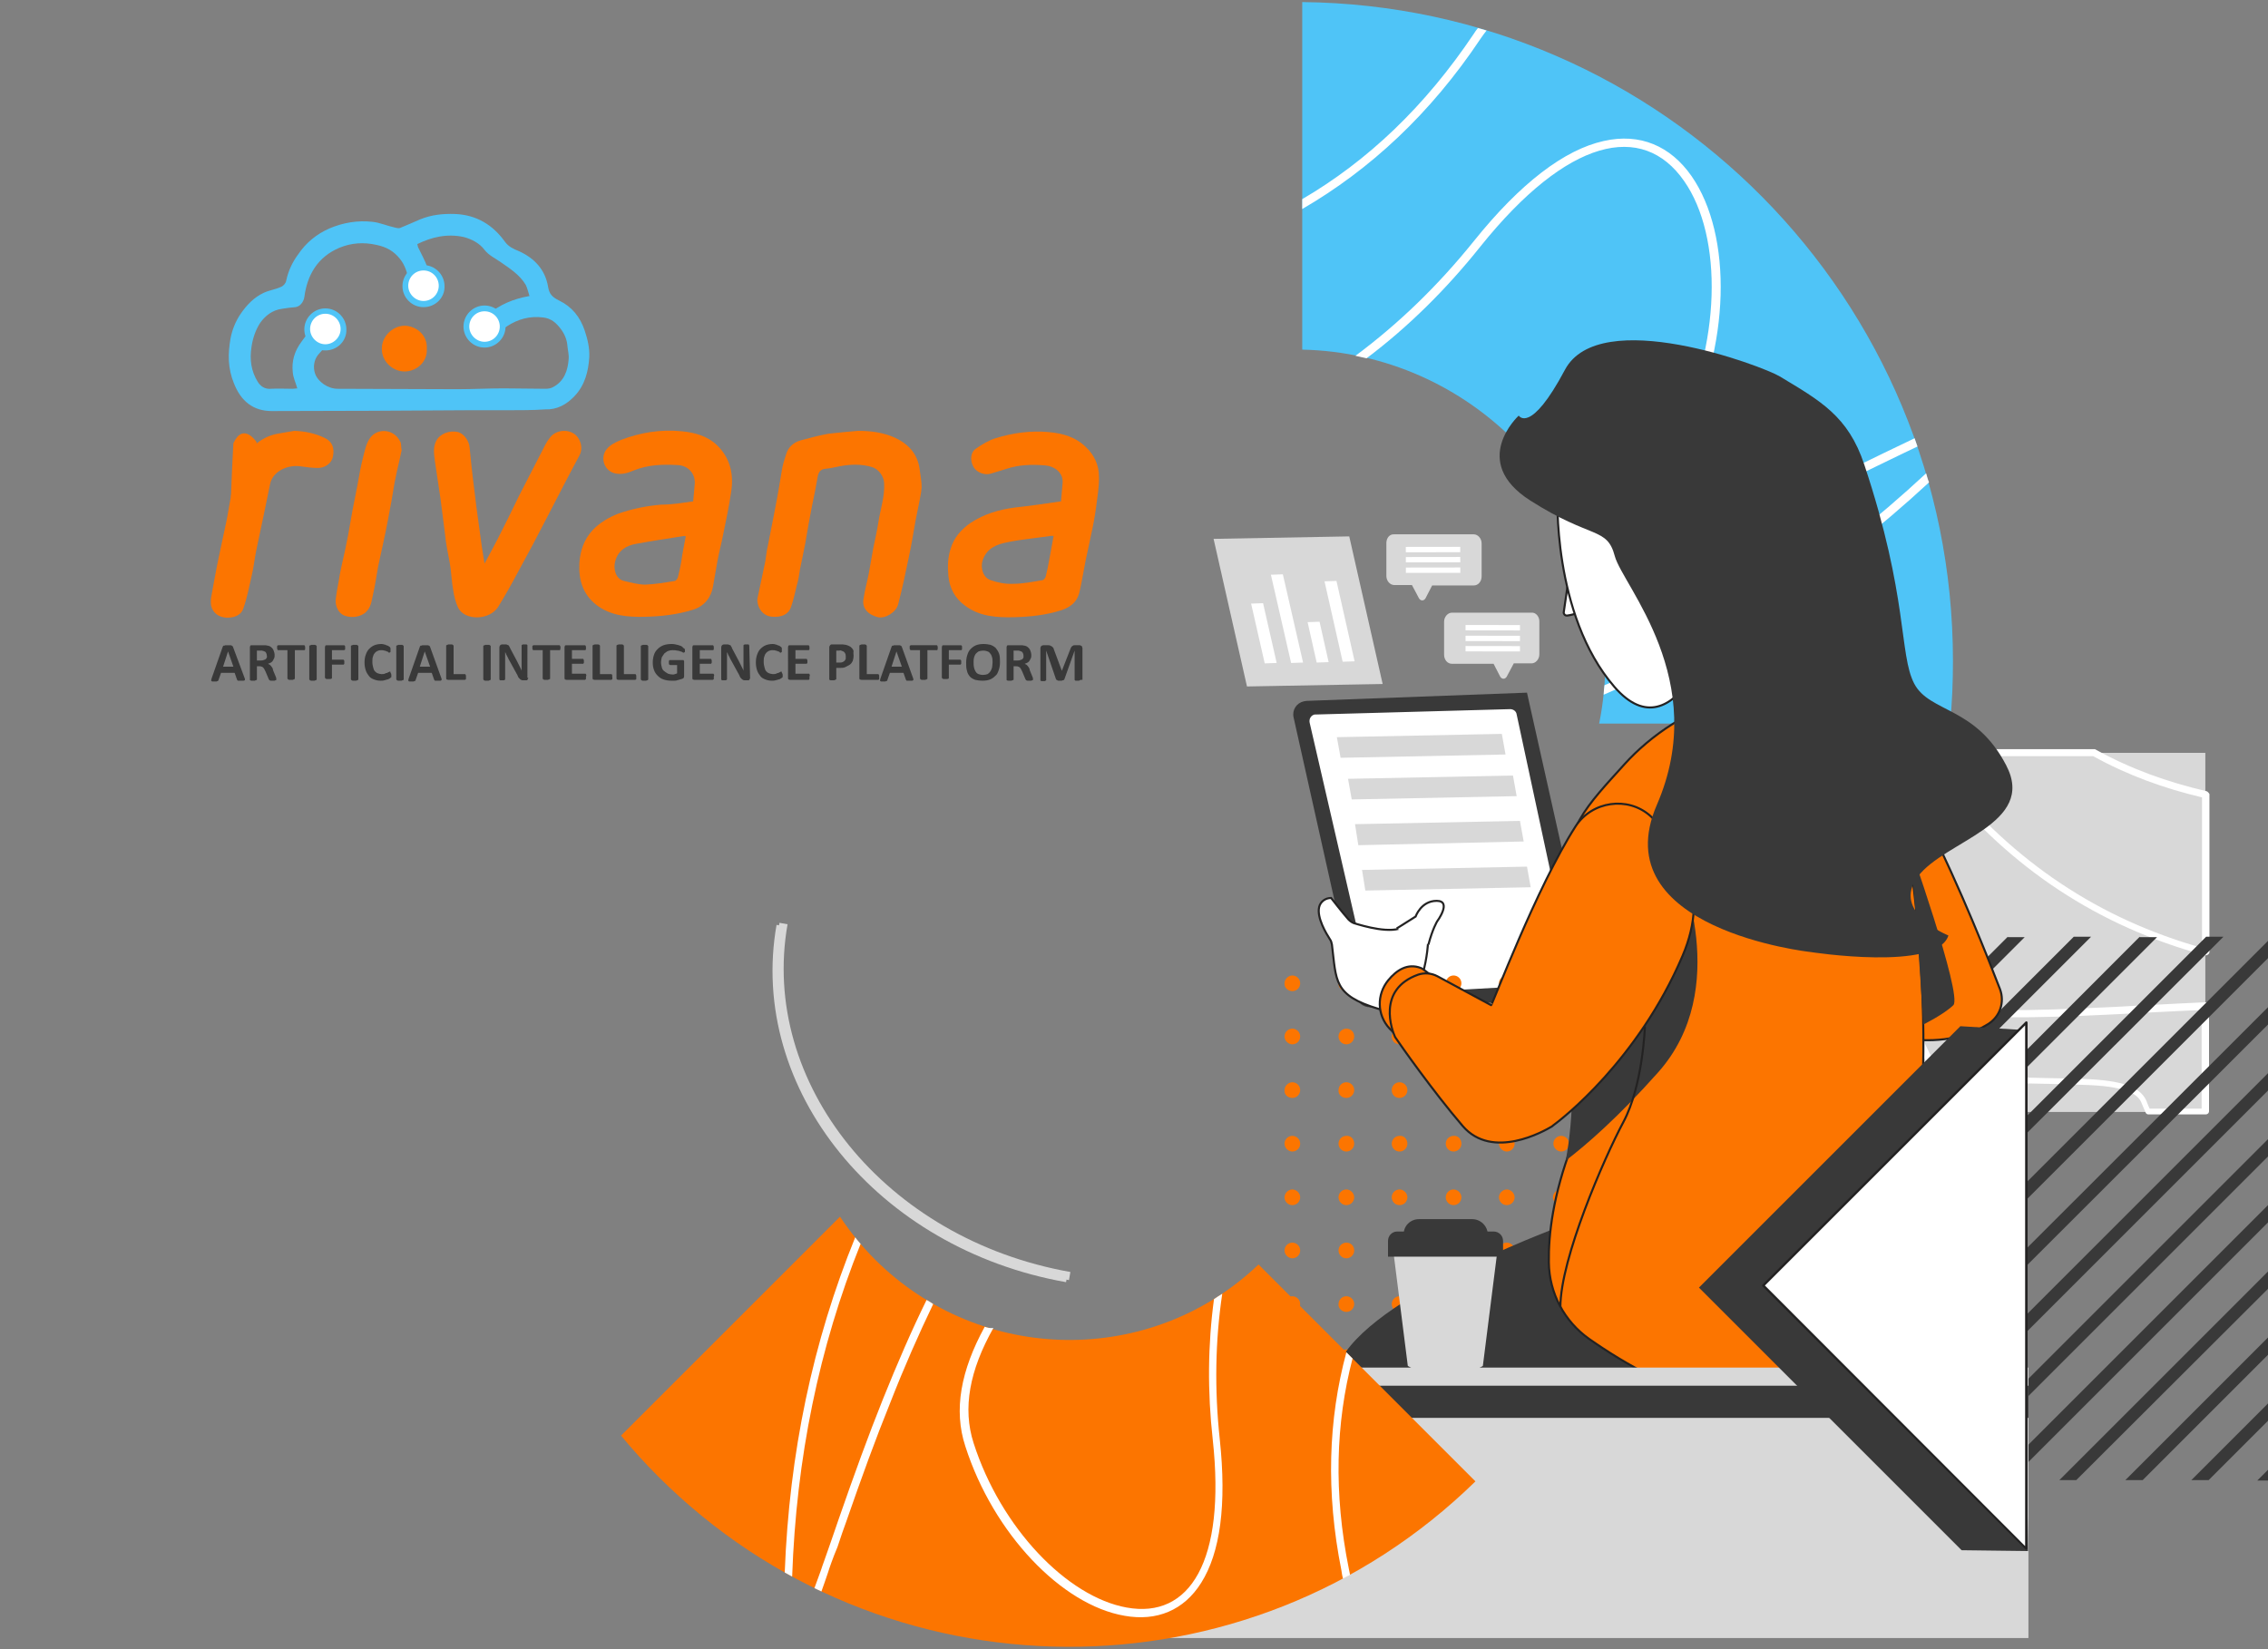 <?xml version="1.0" encoding="utf-8"?>
<!-- Generator: Adobe Illustrator 23.1.0, SVG Export Plug-In . SVG Version: 6.00 Build 0)  -->
<svg version="1.1" id="Layer_1" xmlns="http://www.w3.org/2000/svg" xmlns:xlink="http://www.w3.org/1999/xlink" x="0px" y="0px"
	 viewBox="0 0 550 400" style="enable-background:new 0 0 550 400;" xml:space="preserve">
<rect x="0" y="0" width="550" height="400" fill="#808080" stroke="none"/>
<style type="text/css">
	.st0{fill:#D8D8D8;}
	.st1{fill-rule:evenodd;clip-rule:evenodd;fill:#FFFFFF;}
	.st2{fill:#232222;}
	.st3{fill:#FFFFFF;}
	.st4{fill-rule:evenodd;clip-rule:evenodd;fill:#FC7500;}
	.st5{fill:#4FC4F7;}
	.st6{fill-rule:evenodd;clip-rule:evenodd;fill:#232222;}
	.st7{fill:#FC7500;stroke:#232222;stroke-width:0.5;stroke-miterlimit:10;}
	.st8{fill:#FFFFFF;stroke:#232222;stroke-width:0.5;stroke-miterlimit:10;}
	.st9{fill:none;stroke:#232222;stroke-width:0.5;stroke-miterlimit:10;}
	.st10{fill-rule:evenodd;clip-rule:evenodd;fill:#D8D8D8;}
	.st11{fill:#FC7500;}
	.st12{fill:none;stroke:#D8D8D8;stroke-width:2;stroke-miterlimit:10;}
	.st13{fill:#393939;}
	.st14{fill-rule:evenodd;clip-rule:evenodd;fill:#4FC4F7;}
	.st15{fill-rule:evenodd;clip-rule:evenodd;fill:#393939;}
</style>
<g>
	<path class="st0" d="M498,854.2v-87.1h125.2v87.1H498z"/>
	<path class="st1" d="M559.3,846.2l-0.9-1.8c-0.7-0.1-1.3-0.2-2-0.3l-7.2-14.8c0.7,0.1,1.3,0.2,2,0.3l-0.9-1.9
		c11,1.9,24.2,2.2,42.4,1.4c4.1-0.2,7.8-0.3,14.3-0.7c9.2-0.5,11.9-0.6,16.1-0.8c0.5,0,0.9,0.4,0.9,0.8v25.6c0,0.5-0.4,0.8-0.8,0.8
		h-13.9c-0.3,0-0.6-0.2-0.7-0.5c-0.3-0.7-0.6-1.4-0.9-2.1c-0.7-2-2.8-3.2-6.7-3.9c-3.3-0.6-6.8-0.7-15.4-0.9
		c-10.5-0.2-15.3-0.3-21.9-1C562.2,846.6,560.7,846.4,559.3,846.2z M557.3,845.9c0.7,0.1,1.3,0.2,2,0.3l3.7,7.6
		c0.3,0.6-0.1,1.2-0.8,1.2h-41.6c-0.1,0-0.3,0-0.4-0.1c-7.8-4-15.4-8.6-22.8-13.7c-0.2-0.2-0.4-0.4-0.4-0.7V824c0-0.6,0.6-1,1.2-0.8
		c15.1,7.1,28.2,12.6,40.5,16.7c0.1,0,0.3,0.1,0.4,0.1c5.5,1.8,11.1,3.1,17.2,4L557.3,845.9c-6.5-0.9-12.7-2.3-18.6-4.3
		c-0.1,0-0.3-0.1-0.4-0.1c-12.1-4.1-24.8-9.4-39.5-16.2v14.8c7.1,4.9,14.5,9.3,22,13.2h40L557.3,845.9z M557.3,845.9L557.3,845.9
		L557.3,845.9L557.3,845.9L557.3,845.9z M550.4,827.8c-0.7-0.1-1.3-0.2-2-0.3l-0.1,0l0.9,1.9c-0.4-0.1-0.8-0.1-1.1-0.2
		c-14.4-2.7-24.1-8.2-28.8-17.3c-7.7-14.9-9.4-32.5-5-44.9c0.1-0.3,0.4-0.6,0.8-0.6h4.9c0.3,0,0.6,0.2,0.8,0.5L550.4,827.8z
		 M519.5,768h-3.8c-4,11.9-2.3,28.7,5.1,43c4.4,8.5,13.6,13.8,27.5,16.4L519.5,768z M563.8,845c-1.8-0.2-3.6-0.4-5.4-0.6l-7.2-14.8
		c10.9,1.7,23.8,2,41.5,1.3c4.1-0.2,7.8-0.3,14.3-0.7c8.6-0.4,11.5-0.6,15.2-0.7v23.9h-12.6c-0.2-0.4-0.4-0.9-0.6-1.4
		c-0.9-2.7-3.5-4.3-8-5.1c-3.4-0.6-6.9-0.8-15.6-0.9C575.1,845.8,570.3,845.6,563.8,845z M555.8,768c1.4,1.6,2.8,3.2,4.3,5
		c16.6,20.6,37.3,34.4,62.2,41.4v-36.5c-9.3-2.2-18.1-5.4-26.4-10H555.8z M623.4,776.4c-9.5-2.2-18.4-5.4-26.9-10.1
		c-0.1-0.1-0.3-0.1-0.4-0.1h-42.2c-0.7,0-1.1,0.9-0.6,1.4c1.8,1.9,3.7,4,5.5,6.3c17,21.2,38.4,35.3,64.2,42.3
		c0.5,0.1,1.1-0.3,1.1-0.8v-38.3C624,776.9,623.8,776.5,623.4,776.4z"/>
</g>
<g>
	<g>
		<path class="st2" d="M417.2,826.1l-15.1-67.7c-0.4-1.8,0.7-3.5,2.5-3.9c0.2,0,0.4-0.1,0.6-0.1l53.5-2l16.6,74.2l-54.7,2.1
			C418.9,828.8,417.5,827.7,417.2,826.1z"/>
		<path class="st3" d="M420.8,824.4l-14.9-64.6c-0.2-0.9,0.3-1.8,1.2-2c0.1,0,0.2,0,0.3,0l47.1-1.3c0.8,0,1.5,0.5,1.6,1.3l14,65.2
			l-47.8,2.7C421.7,825.7,421,825.2,420.8,824.4z"/>
	</g>
	<polygon class="st0" points="456.1,777.6 416.1,778.4 415.2,773.4 455.3,772.6 	"/>
	<polygon class="st0" points="457.8,788.6 417.8,789.5 416.9,784.4 456.9,783.6 	"/>
	<polygon class="st0" points="459.5,799.7 419.4,800.5 418.6,795.5 458.6,794.7 	"/>
	<polygon class="st0" points="453.4,767.5 413.4,768.3 412.5,763.3 452.6,762.5 	"/>
</g>
<path class="st4" d="M838.7-60.1c1.1,0,1.9-0.9,1.9-1.9c0-1.1-0.9-1.9-1.9-1.9s-1.9,0.9-1.9,1.9C836.8-61,837.7-60.1,838.7-60.1z
	 M853.8-62.1c0,1.1-0.9,1.9-1.9,1.9c-1.1,0-1.9-0.9-1.9-1.9c0-1.1,0.9-1.9,1.9-1.9C852.9-64,853.8-63.1,853.8-62.1z M853.8-49.1
	c0,1.1-0.9,1.9-1.9,1.9s-1.9-0.9-1.9-1.9c0-1.1,0.9-1.9,1.9-1.9S853.8-50.2,853.8-49.1z M840.7-49.1c0,1.1-0.9,1.9-1.9,1.9
	s-1.9-0.9-1.9-1.9c0-1.1,0.9-1.9,1.9-1.9S840.7-50.2,840.7-49.1z M825.8-60.1c1.1,0,1.9-0.9,1.9-1.9c0-1.1-0.9-1.9-1.9-1.9
	s-1.9,0.9-1.9,1.9C823.9-61,824.7-60.1,825.8-60.1z M827.8-49.1c0,1.1-0.9,1.9-1.9,1.9s-1.9-0.9-1.9-1.9c0-1.1,0.9-1.9,1.9-1.9
	S827.8-50.2,827.8-49.1z M812.7-60.1c1.1,0,1.9-0.9,1.9-1.9c0-1.1-0.9-1.9-1.9-1.9s-1.9,0.9-1.9,1.9C810.8-61,811.7-60.1,812.7-60.1
	z M814.7-49.1c0,1.1-0.9,1.9-1.9,1.9s-1.9-0.9-1.9-1.9c0-1.1,0.9-1.9,1.9-1.9S814.7-50.2,814.7-49.1z M799.8-60.1
	c1.1,0,1.9-0.9,1.9-1.9c0-1.1-0.9-1.9-1.9-1.9c-1.1,0-1.9,0.9-1.9,1.9C797.9-61,798.7-60.1,799.8-60.1z M801.7-49.1
	c0,1.1-0.9,1.9-1.9,1.9c-1.1,0-1.9-0.9-1.9-1.9c0-1.1,0.9-1.9,1.9-1.9C800.9-51,801.7-50.2,801.7-49.1z M786.7-60.1
	c1.1,0,1.9-0.9,1.9-1.9c0-1.1-0.9-1.9-1.9-1.9c-1.1,0-1.9,0.9-1.9,1.9C784.8-61,785.6-60.1,786.7-60.1z M788.6-49.1
	c0,1.1-0.9,1.9-1.9,1.9c-1.1,0-1.9-0.9-1.9-1.9c0-1.1,0.9-1.9,1.9-1.9C787.8-51,788.6-50.2,788.6-49.1z M851.8-34.2
	c1.1,0,1.9-0.9,1.9-1.9c0-1.1-0.9-1.9-1.9-1.9s-1.9,0.9-1.9,1.9C849.9-35,850.8-34.2,851.8-34.2z M853.8-23.1c0,1.1-0.9,1.9-1.9,1.9
	s-1.9-0.9-1.9-1.9c0-1.1,0.9-1.9,1.9-1.9S853.8-24.2,853.8-23.1z M838.7-34.2c1.1,0,1.9-0.9,1.9-1.9c0-1.1-0.9-1.9-1.9-1.9
	s-1.9,0.9-1.9,1.9C836.8-35,837.7-34.2,838.7-34.2z M840.7-23.1c0,1.1-0.9,1.9-1.9,1.9s-1.9-0.9-1.9-1.9c0-1.1,0.9-1.9,1.9-1.9
	S840.7-24.2,840.7-23.1z M825.8-34.2c1.1,0,1.9-0.9,1.9-1.9c0-1.1-0.9-1.9-1.9-1.9s-1.9,0.9-1.9,1.9C823.9-35,824.7-34.2,825.8-34.2
	z M827.8-23.1c0,1.1-0.9,1.9-1.9,1.9s-1.9-0.9-1.9-1.9c0-1.1,0.9-1.9,1.9-1.9S827.8-24.2,827.8-23.1z M812.7-34.2
	c1.1,0,1.9-0.9,1.9-1.9c0-1.1-0.9-1.9-1.9-1.9s-1.9,0.9-1.9,1.9C810.8-35,811.7-34.2,812.7-34.2z M814.7-23.1c0,1.1-0.9,1.9-1.9,1.9
	s-1.9-0.9-1.9-1.9c0-1.1,0.9-1.9,1.9-1.9S814.7-24.2,814.7-23.1z M799.8-34.2c1.1,0,1.9-0.9,1.9-1.9c0-1.1-0.9-1.9-1.9-1.9
	c-1.1,0-1.9,0.9-1.9,1.9C797.9-35,798.7-34.2,799.8-34.2z M801.7-23.1c0,1.1-0.9,1.9-1.9,1.9c-1.1,0-1.9-0.9-1.9-1.9
	c0-1.1,0.9-1.9,1.9-1.9C800.9-25.1,801.7-24.2,801.7-23.1z M786.7-34.2c1.1,0,1.9-0.9,1.9-1.9c0-1.1-0.9-1.9-1.9-1.9
	c-1.1,0-1.9,0.9-1.9,1.9C784.8-35,785.6-34.2,786.7-34.2z M788.6-23.1c0,1.1-0.9,1.9-1.9,1.9c-1.1,0-1.9-0.9-1.9-1.9
	c0-1.1,0.9-1.9,1.9-1.9C787.8-25.1,788.6-24.2,788.6-23.1z M851.8-8.2c1.1,0,1.9-0.9,1.9-1.9s-0.9-1.9-1.9-1.9s-1.9,0.9-1.9,1.9
	S850.8-8.2,851.8-8.2z M853.8,2.8c0,1.1-0.9,1.9-1.9,1.9s-1.9-0.9-1.9-1.9c0-1.1,0.9-1.9,1.9-1.9S853.8,1.7,853.8,2.8z M838.7-8.2
	c1.1,0,1.9-0.9,1.9-1.9s-0.9-1.9-1.9-1.9s-1.9,0.9-1.9,1.9S837.7-8.2,838.7-8.2z M840.7,2.8c0,1.1-0.9,1.9-1.9,1.9s-1.9-0.9-1.9-1.9
	c0-1.1,0.9-1.9,1.9-1.9S840.7,1.7,840.7,2.8z M825.8-8.2c1.1,0,1.9-0.9,1.9-1.9s-0.9-1.9-1.9-1.9s-1.9,0.9-1.9,1.9
	S824.7-8.2,825.8-8.2z M827.8,2.8c0,1.1-0.9,1.9-1.9,1.9s-1.9-0.9-1.9-1.9c0-1.1,0.9-1.9,1.9-1.9S827.8,1.7,827.8,2.8z M812.7-8.2
	c1.1,0,1.9-0.9,1.9-1.9s-0.9-1.9-1.9-1.9s-1.9,0.9-1.9,1.9S811.7-8.2,812.7-8.2z M814.7,2.8c0,1.1-0.9,1.9-1.9,1.9s-1.9-0.9-1.9-1.9
	c0-1.1,0.9-1.9,1.9-1.9S814.7,1.7,814.7,2.8z M799.8-8.2c1.1,0,1.9-0.9,1.9-1.9s-0.9-1.9-1.9-1.9c-1.1,0-1.9,0.9-1.9,1.9
	S798.7-8.2,799.8-8.2z M801.7,2.8c0,1.1-0.9,1.9-1.9,1.9c-1.1,0-1.9-0.9-1.9-1.9c0-1.1,0.9-1.9,1.9-1.9
	C800.9,0.9,801.7,1.7,801.7,2.8z M786.7-8.2c1.1,0,1.9-0.9,1.9-1.9s-0.9-1.9-1.9-1.9c-1.1,0-1.9,0.9-1.9,1.9S785.6-8.2,786.7-8.2z
	 M788.6,2.8c0,1.1-0.9,1.9-1.9,1.9c-1.1,0-1.9-0.9-1.9-1.9c0-1.1,0.9-1.9,1.9-1.9C787.8,0.9,788.6,1.7,788.6,2.8z M851.8,17.7
	c1.1,0,1.9-0.9,1.9-1.9c0-1.1-0.9-1.9-1.9-1.9s-1.9,0.9-1.9,1.9C849.9,16.8,850.8,17.7,851.8,17.7z M853.8,28.7
	c0,1.1-0.9,1.9-1.9,1.9s-1.9-0.9-1.9-1.9c0-1.1,0.9-1.9,1.9-1.9S853.8,27.7,853.8,28.7z M838.7,17.7c1.1,0,1.9-0.9,1.9-1.9
	c0-1.1-0.9-1.9-1.9-1.9s-1.9,0.9-1.9,1.9C836.8,16.8,837.7,17.7,838.7,17.7z M840.7,28.7c0,1.1-0.9,1.9-1.9,1.9s-1.9-0.9-1.9-1.9
	c0-1.1,0.9-1.9,1.9-1.9S840.7,27.7,840.7,28.7z M825.8,17.7c1.1,0,1.9-0.9,1.9-1.9c0-1.1-0.9-1.9-1.9-1.9s-1.9,0.9-1.9,1.9
	C823.9,16.8,824.7,17.7,825.8,17.7z M827.8,28.7c0,1.1-0.9,1.9-1.9,1.9s-1.9-0.9-1.9-1.9c0-1.1,0.9-1.9,1.9-1.9
	S827.8,27.7,827.8,28.7z M812.7,17.7c1.1,0,1.9-0.9,1.9-1.9c0-1.1-0.9-1.9-1.9-1.9s-1.9,0.9-1.9,1.9
	C810.8,16.8,811.7,17.7,812.7,17.7z M814.7,28.7c0,1.1-0.9,1.9-1.9,1.9s-1.9-0.9-1.9-1.9c0-1.1,0.9-1.9,1.9-1.9
	S814.7,27.7,814.7,28.7z M799.8,17.7c1.1,0,1.9-0.9,1.9-1.9c0-1.1-0.9-1.9-1.9-1.9c-1.1,0-1.9,0.9-1.9,1.9
	C797.9,16.8,798.7,17.7,799.8,17.7z M801.7,28.7c0,1.1-0.9,1.9-1.9,1.9c-1.1,0-1.9-0.9-1.9-1.9c0-1.1,0.9-1.9,1.9-1.9
	C800.9,26.8,801.7,27.7,801.7,28.7z M786.7,17.7c1.1,0,1.9-0.9,1.9-1.9c0-1.1-0.9-1.9-1.9-1.9c-1.1,0-1.9,0.9-1.9,1.9
	C784.8,16.8,785.6,17.7,786.7,17.7z M788.6,28.7c0,1.1-0.9,1.9-1.9,1.9c-1.1,0-1.9-0.9-1.9-1.9c0-1.1,0.9-1.9,1.9-1.9
	C787.8,26.8,788.6,27.7,788.6,28.7z"/>
<g>
	<path class="st5" d="M561.2,760c0.5-5,0.7-10.1,0.7-15.2c0-87.7-70.5-158.9-157.8-159.8v84.3c40.7,0.9,73.5,34.3,73.5,75.5
		c0,5.2-0.5,10.3-1.5,15.2H561.2L561.2,760z"/>
	<path class="st1" d="M477.4,750.7c28.2-12,54.1-29.2,78-51.4c0.2,0.7,0.4,1.5,0.7,2.2c-24.1,22.3-50.4,39.4-78.9,51.5
		C477.3,752.3,477.3,751.5,477.4,750.7z M547.6,693.2c1.9-0.9,3.5-1.7,5-2.4c0.2,0.7,0.5,1.3,0.7,2c-1.4,0.7-3,1.4-4.8,2.3
		c-1,0.5-3.9,1.9-6.8,3.3l0,0v0v0l0,0c-2.6,1.3-5.2,2.5-6.3,3c-12.4,6-22.1,10.5-32.1,14.8c-9.8,4.2-19,7.8-27.8,10.9
		c-0.2-0.7-0.3-1.4-0.5-2c8.7-3,17.8-6.6,27.5-10.8c10-4.3,19.7-8.8,32-14.8c1.1-0.5,3.7-1.8,6.3-3v0v0
		C543.7,695.1,546.6,693.7,547.6,693.2z M469.4,710.5c13.1-3.8,22.2-10.1,27-19.4c11.6-22.4,12.1-49.5,2.1-63.9
		c-5.1-7.3-12.5-10.5-21.3-8.5c-9.5,2.1-20.2,10.2-31.5,24.3c-8.7,10.8-18.2,20-28.7,27.8c0.9,0.2,1.8,0.4,2.7,0.6
		c10.1-7.6,19.3-16.7,27.6-27.1c21.1-26.3,39.3-30.4,49.4-15.9c9.5,13.6,9,39.9-2.2,61.7c-4.6,8.9-13.3,14.9-26.2,18.5
		C468.8,709.2,469.1,709.8,469.4,710.5z M447.5,593.8c-12.2,18.3-26.8,31.8-43.3,41.4v-2.4c15.9-9.3,29.8-22.5,41.6-40.1
		c0.3-0.5,0.6-0.9,1-1.4c0.7,0.2,1.4,0.4,2.1,0.6C448.3,592.5,447.9,593.1,447.5,593.8z"/>
</g>
<path class="st6" d="M638.3,812.7L507.5,943.5h4.2l126.6-126.6V812.7z M506.5,928.5l116.8-116.8h4.2L506.5,932.6V928.5z
	 M607.3,811.7L506.5,912.5v4.2l104.9-104.9H607.3z M506.5,896.4l84.7-84.7h4.2l-88.9,88.9V896.4z M575.2,811.7l-68.7,68.7v4.2
	l72.8-72.8H575.2z M506.5,864.4l52.6-52.6h4.2l-56.8,56.8V864.4z M506.5,848.8l37.1-37.1h4.2l-41.2,41.2V848.8z M528,811.7
	l-21.5,21.5v4.2l25.6-25.6H528z M506.5,817.6l5.9-5.9h4.2l-10.1,10.1V817.6z M523.6,943.5l114.8-114.8v4.2L527.7,943.5H523.6z
	 M638.3,844.8l-98.7,98.7h4.2l94.6-94.6V844.8z M555.6,943.5l82.7-82.7v4.2l-78.5,78.5H555.6z M638.3,876.8l-66.7,66.7h4.2
	l62.5-62.5V876.8z M587.7,943.5l50.6-50.6v4.2l-46.5,46.5H587.7z M638.3,908.9l-34.6,34.6h4.2l30.5-30.5V908.9z M619.7,943.5
	l18.6-18.6v4.2l-14.4,14.4H619.7z M638.3,941l-2.6,2.6h2.6V941z"/>
<path class="st4" d="M453.7,824.9c1.1,0,1.9-0.9,1.9-1.9c0-1.1-0.9-1.9-1.9-1.9c-1.1,0-1.9,0.9-1.9,1.9
	C451.8,824,452.7,824.9,453.7,824.9z M468.8,822.9c0,1.1-0.9,1.9-1.9,1.9c-1.1,0-1.9-0.9-1.9-1.9c0-1.1,0.9-1.9,1.9-1.9
	C467.9,821,468.8,821.9,468.8,822.9z M468.8,835.9c0,1.1-0.9,1.9-1.9,1.9s-1.9-0.9-1.9-1.9c0-1.1,0.9-1.9,1.9-1.9
	S468.8,834.8,468.8,835.9z M455.7,835.9c0,1.1-0.9,1.9-1.9,1.9c-1.1,0-1.9-0.9-1.9-1.9c0-1.1,0.9-1.9,1.9-1.9
	C454.8,834,455.7,834.8,455.7,835.9z M440.8,824.9c1.1,0,1.9-0.9,1.9-1.9c0-1.1-0.9-1.9-1.9-1.9c-1.1,0-1.9,0.9-1.9,1.9
	C438.9,824,439.7,824.9,440.8,824.9z M442.8,835.9c0,1.1-0.9,1.9-1.9,1.9c-1.1,0-1.9-0.9-1.9-1.9c0-1.1,0.9-1.9,1.9-1.9
	C441.9,834,442.8,834.8,442.8,835.9z M427.7,824.9c1.1,0,1.9-0.9,1.9-1.9c0-1.1-0.9-1.9-1.9-1.9c-1.1,0-1.9,0.9-1.9,1.9
	C425.8,824,426.7,824.9,427.7,824.9z M429.7,835.9c0,1.1-0.9,1.9-1.9,1.9c-1.1,0-1.9-0.9-1.9-1.9c0-1.1,0.9-1.9,1.9-1.9
	C428.8,834,429.7,834.8,429.7,835.9z M414.8,824.9c1.1,0,1.9-0.9,1.9-1.9c0-1.1-0.9-1.9-1.9-1.9c-1.1,0-1.9,0.9-1.9,1.9
	C412.9,824,413.7,824.9,414.8,824.9z M416.7,835.9c0,1.1-0.9,1.9-1.9,1.9c-1.1,0-1.9-0.9-1.9-1.9c0-1.1,0.9-1.9,1.9-1.9
	C415.9,834,416.7,834.8,416.7,835.9z M401.7,824.9c1.1,0,1.9-0.9,1.9-1.9c0-1.1-0.9-1.9-1.9-1.9s-1.9,0.9-1.9,1.9
	C399.8,824,400.6,824.9,401.7,824.9z M403.6,835.9c0,1.1-0.9,1.9-1.9,1.9s-1.9-0.9-1.9-1.9c0-1.1,0.9-1.9,1.9-1.9
	S403.6,834.8,403.6,835.9z M466.8,850.8c1.1,0,1.9-0.9,1.9-1.9c0-1.1-0.9-1.9-1.9-1.9s-1.9,0.9-1.9,1.9
	C464.9,850,465.8,850.8,466.8,850.8z M468.8,861.9c0,1.1-0.9,1.9-1.9,1.9s-1.9-0.9-1.9-1.9c0-1.1,0.9-1.9,1.9-1.9
	S468.8,860.8,468.8,861.9z M453.7,850.8c1.1,0,1.9-0.9,1.9-1.9c0-1.1-0.9-1.9-1.9-1.9c-1.1,0-1.9,0.9-1.9,1.9
	C451.8,850,452.7,850.8,453.7,850.8z M455.7,861.9c0,1.1-0.9,1.9-1.9,1.9c-1.1,0-1.9-0.9-1.9-1.9c0-1.1,0.9-1.9,1.9-1.9
	C454.8,859.9,455.7,860.8,455.7,861.9z M440.8,850.8c1.1,0,1.9-0.9,1.9-1.9c0-1.1-0.9-1.9-1.9-1.9c-1.1,0-1.9,0.9-1.9,1.9
	C438.9,850,439.7,850.8,440.8,850.8z M442.8,861.9c0,1.1-0.9,1.9-1.9,1.9c-1.1,0-1.9-0.9-1.9-1.9c0-1.1,0.9-1.9,1.9-1.9
	C441.9,859.9,442.8,860.8,442.8,861.9z M427.7,850.8c1.1,0,1.9-0.9,1.9-1.9c0-1.1-0.9-1.9-1.9-1.9c-1.1,0-1.9,0.9-1.9,1.9
	C425.8,850,426.7,850.8,427.7,850.8z M429.7,861.9c0,1.1-0.9,1.9-1.9,1.9c-1.1,0-1.9-0.9-1.9-1.9c0-1.1,0.9-1.9,1.9-1.9
	C428.8,859.9,429.7,860.8,429.7,861.9z M414.8,850.8c1.1,0,1.9-0.9,1.9-1.9c0-1.1-0.9-1.9-1.9-1.9c-1.1,0-1.9,0.9-1.9,1.9
	C412.9,850,413.7,850.8,414.8,850.8z M416.7,861.9c0,1.1-0.9,1.9-1.9,1.9c-1.1,0-1.9-0.9-1.9-1.9c0-1.1,0.9-1.9,1.9-1.9
	C415.9,859.9,416.7,860.8,416.7,861.9z M401.7,850.8c1.1,0,1.9-0.9,1.9-1.9c0-1.1-0.9-1.9-1.9-1.9s-1.9,0.9-1.9,1.9
	C399.8,850,400.6,850.8,401.7,850.8z M403.6,861.9c0,1.1-0.9,1.9-1.9,1.9s-1.9-0.9-1.9-1.9c0-1.1,0.9-1.9,1.9-1.9
	S403.6,860.8,403.6,861.9z M466.8,876.8c1.1,0,1.9-0.9,1.9-1.9c0-1.1-0.9-1.9-1.9-1.9s-1.9,0.9-1.9,1.9
	C464.9,875.9,465.8,876.8,466.8,876.8z M468.8,887.8c0,1.1-0.9,1.9-1.9,1.9s-1.9-0.9-1.9-1.9c0-1.1,0.9-1.9,1.9-1.9
	S468.8,886.7,468.8,887.8z M453.7,876.8c1.1,0,1.9-0.9,1.9-1.9c0-1.1-0.9-1.9-1.9-1.9c-1.1,0-1.9,0.9-1.9,1.9
	C451.8,875.9,452.7,876.8,453.7,876.8z M455.7,887.8c0,1.1-0.9,1.9-1.9,1.9c-1.1,0-1.9-0.9-1.9-1.9c0-1.1,0.9-1.9,1.9-1.9
	C454.8,885.9,455.7,886.7,455.7,887.8z M440.8,876.8c1.1,0,1.9-0.9,1.9-1.9c0-1.1-0.9-1.9-1.9-1.9c-1.1,0-1.9,0.9-1.9,1.9
	C438.9,875.9,439.7,876.8,440.8,876.8z M442.8,887.8c0,1.1-0.9,1.9-1.9,1.9c-1.1,0-1.9-0.9-1.9-1.9c0-1.1,0.9-1.9,1.9-1.9
	C441.9,885.9,442.8,886.7,442.8,887.8z M427.7,876.8c1.1,0,1.9-0.9,1.9-1.9c0-1.1-0.9-1.9-1.9-1.9c-1.1,0-1.9,0.9-1.9,1.9
	C425.8,875.9,426.7,876.8,427.7,876.8z M429.7,887.8c0,1.1-0.9,1.9-1.9,1.9c-1.1,0-1.9-0.9-1.9-1.9c0-1.1,0.9-1.9,1.9-1.9
	C428.8,885.9,429.7,886.7,429.7,887.8z M414.8,876.8c1.1,0,1.9-0.9,1.9-1.9c0-1.1-0.9-1.9-1.9-1.9c-1.1,0-1.9,0.9-1.9,1.9
	C412.9,875.9,413.7,876.8,414.8,876.8z M416.7,887.8c0,1.1-0.9,1.9-1.9,1.9c-1.1,0-1.9-0.9-1.9-1.9c0-1.1,0.9-1.9,1.9-1.9
	C415.9,885.9,416.7,886.7,416.7,887.8z M401.7,876.8c1.1,0,1.9-0.9,1.9-1.9c0-1.1-0.9-1.9-1.9-1.9s-1.9,0.9-1.9,1.9
	C399.8,875.9,400.6,876.8,401.7,876.8z M403.6,887.8c0,1.1-0.9,1.9-1.9,1.9s-1.9-0.9-1.9-1.9c0-1.1,0.9-1.9,1.9-1.9
	S403.6,886.7,403.6,887.8z M466.8,902.7c1.1,0,1.9-0.9,1.9-1.9c0-1.1-0.9-1.9-1.9-1.9s-1.9,0.9-1.9,1.9
	C464.9,901.8,465.8,902.7,466.8,902.7z M468.8,913.7c0,1.1-0.9,1.9-1.9,1.9s-1.9-0.9-1.9-1.9c0-1.1,0.9-1.9,1.9-1.9
	S468.8,912.7,468.8,913.7z M453.7,902.7c1.1,0,1.9-0.9,1.9-1.9c0-1.1-0.9-1.9-1.9-1.9c-1.1,0-1.9,0.9-1.9,1.9
	C451.8,901.8,452.7,902.7,453.7,902.7z M455.7,913.7c0,1.1-0.9,1.9-1.9,1.9c-1.1,0-1.9-0.9-1.9-1.9c0-1.1,0.9-1.9,1.9-1.9
	C454.8,911.8,455.7,912.7,455.7,913.7z M440.8,902.7c1.1,0,1.9-0.9,1.9-1.9c0-1.1-0.9-1.9-1.9-1.9c-1.1,0-1.9,0.9-1.9,1.9
	C438.9,901.8,439.7,902.7,440.8,902.7z M442.8,913.7c0,1.1-0.9,1.9-1.9,1.9c-1.1,0-1.9-0.9-1.9-1.9c0-1.1,0.9-1.9,1.9-1.9
	C441.9,911.8,442.8,912.7,442.8,913.7z M427.7,902.7c1.1,0,1.9-0.9,1.9-1.9c0-1.1-0.9-1.9-1.9-1.9c-1.1,0-1.9,0.9-1.9,1.9
	C425.8,901.8,426.7,902.7,427.7,902.7z M429.7,913.7c0,1.1-0.9,1.9-1.9,1.9c-1.1,0-1.9-0.9-1.9-1.9c0-1.1,0.9-1.9,1.9-1.9
	C428.8,911.8,429.7,912.7,429.7,913.7z M414.8,902.7c1.1,0,1.9-0.9,1.9-1.9c0-1.1-0.9-1.9-1.9-1.9c-1.1,0-1.9,0.9-1.9,1.9
	C412.9,901.8,413.7,902.7,414.8,902.7z M416.7,913.7c0,1.1-0.9,1.9-1.9,1.9c-1.1,0-1.9-0.9-1.9-1.9c0-1.1,0.9-1.9,1.9-1.9
	C415.9,911.8,416.7,912.7,416.7,913.7z M401.7,902.7c1.1,0,1.9-0.9,1.9-1.9c0-1.1-0.9-1.9-1.9-1.9s-1.9,0.9-1.9,1.9
	C399.8,901.8,400.6,902.7,401.7,902.7z M403.6,913.7c0,1.1-0.9,1.9-1.9,1.9s-1.9-0.9-1.9-1.9c0-1.1,0.9-1.9,1.9-1.9
	S403.6,912.7,403.6,913.7z"/>
<path class="st2" d="M469,881.1c0,0-45.9,16.4-55.3,32.8c0,0,50.5,38.9,89.3,28.3c38.8-10.5,42.5-44,42.5-44L469,881.1z"/>
<path class="st7" d="M530.9,763.4c0,0,12.3-4.9,24.5,19.8c8.8,17.8,15,33.7,17.9,41.2c1.2,3.2,0,6.7-2.9,8.5
	c-3.9,2.4-10.4,4.9-20,3.5"/>
<path class="st7" d="M544.7,901.2c-15.8,41.2-54.6,19.6-71.1,8c-5.9-4.2-9.6-11-9.7-18.5c-0.1-6.8,1-16.3,5.6-28.4
	c0.9-2.4,1.6-5,2.1-7.8c0.9-4.5,1.3-9.4,1.4-14.5c0-0.5,0-1.1,0-1.6c0.1-12.3-1.6-25.4-3.4-36c-0.2-1.2-0.4-2.3-0.6-3.4
	c-2.4-12.9,4.4-19.3,13.3-29.2c12-13.3,40.1-29.2,62-1.2c2.6,3.3,4.3,7.2,5.1,11.4C552.9,798.6,561.6,857.2,544.7,901.2z"/>
<path class="st2" d="M490.4,844.6c-9.6,10.8-17.3,17.5-22.4,21.4c1-5.4,1.5-11.2,1.6-17.2c8.8-21.9,21.6-52.6,25.7-54.2
	C495.3,794.6,508.5,824.3,490.4,844.6z"/>
<g>
	<g>
		<path class="st8" d="M434.3,811.7c0.3,0.5,0.4,1.1,0.3,1.7c-0.3,3.8-2.1,18.7-12,15.8c-11-3.3-10.2-6.8-11.3-15.6
			c-0.1-0.5-0.2-0.9-0.5-1.3c-0.9-1.4-3.2-5.2-2.6-7.8c0.3-1.3,1.5-2.2,2.9-2.2l0,0c0,0,2.7,3.5,4.2,5.2c0.4,0.4,0.8,0.7,1.3,0.9
			c2.3,0.7,9.3,2.8,12.2,0.8C431.4,807.2,433.5,810.1,434.3,811.7z"/>
		<path class="st8" d="M427,809.7l4.6-2.9c0,0,1.3-3.8,5.1-3.8c3.9,0,0.1,5,0.1,5s-1.1,1.8-2.1,5.6"/>
	</g>
	<path class="st7" d="M428.2,836.6c0,0-1.4-1-2.9-2.6c-3.1-3.3-3.2-8.3-0.3-11.8c1.9-2.3,4.6-4.2,7.9-2.9c0.1,0.1,0.3,0.1,0.4,0.2
		l4.5,3.4"/>
	<path class="st7" d="M470.4,784.9c4-6.1,12.6-7.3,18-2.6c7.1,6.3,15,17.6,7.9,34.1c-10.8,25.3-29.3,39.6-31.4,41.1
		c-0.1,0.1-0.2,0.2-0.4,0.3c-1.7,1-14.3,8.2-21.5-0.2c-7.2-8.4-15.2-19.8-16.2-21.3c-0.1-0.1-0.1-0.2-0.2-0.3
		c-0.7-1.5-4.5-11.5,5.6-15.1c1.5-0.5,3.2-0.4,4.7,0.4l13,7C450.1,828.5,460.9,799.7,470.4,784.9z"/>
</g>
<path class="st9" d="M487.2,836c0,0-0.5,15-5.2,24.3s-15.3,34.9-15.3,47.2"/>
<path class="st2" d="M550.7,787.6c0,0,13.6,38.3,11.3,40.7c-2.4,2.3-7.3,4.7-7.3,4.7S552.3,791.7,550.7,787.6z"/>
<g>
	<g>
		<path class="st8" d="M468.4,726.9l-0.9,6.2c0,0,0.1,0.8,0.9,0.7s1.8-0.4,1.8-0.4"/>
		<path class="st8" d="M466.1,704.1c0,0-1.4,29.4,13.8,47c15.2,17.5,25.4-16.6,25.4-16.6s1.8-25.9-13.7-32.8
			C476,694.8,466.1,704.1,466.1,704.1z"/>
	</g>
	<path class="st2" d="M456.6,685.3c0,0-12.1,11.1,2.8,20.6c14.9,9.5,18.6,6.3,20.5,13.5c1.9,7.1,23.3,30.1,10.2,60.3
		c-13,30.1,37.2,35.7,37.2,35.7s30.7,4.8,33.5-4c0,0-14-5.6-7.4-14.3c6.5-8.7,28.9-12.7,21.4-27c-7.4-14.3-18.6-12.7-22.3-19.8
		c-3.7-7.1-1.4-21-12.1-53.1c-3.9-11.8-10.7-15.5-20.5-21.4c-4.1-2.5-43.7-17.4-52.1-1.6C459.4,690,456.6,685.3,456.6,685.3z"/>
</g>
<rect x="368.9" y="916.2" class="st10" width="211.3" height="65.6"/>
<rect x="368.9" y="920.6" class="st6" width="211.3" height="7.8"/>
<g>
	<path class="st11" d="M238.9,932.7c2.8,3.4,5.8,6.7,9,9.9c54.7,54.7,143.1,55.1,198.2,1.2l-52.6-52.6c-26,24.8-67.3,24.4-93-1.2
		c-3.3-3.3-6.1-6.8-8.5-10.4L238.9,932.7L238.9,932.7z"/>
	<path class="st1" d="M297,886.2c-10.1,25.1-15.6,52-16.6,80.7c-0.6-0.3-1.2-0.7-1.8-1c1.1-28.9,6.8-56,17.1-81.3
		C296.1,885.2,296.6,885.7,297,886.2z M289.1,965.9c-0.6,1.7-1.1,3.3-1.6,4.6c-0.6-0.3-1.1-0.5-1.7-0.8c0.5-1.3,1-2.8,1.6-4.4
		c0.3-1,1.3-3.6,2.2-6.3l0,0l0,0l0,0l0,0c0.8-2.4,1.7-4.8,2-5.8c4-11.5,7.2-20.3,10.8-29.3c3.5-8.7,7-16.8,10.6-24.1
		c0.5,0.3,1.1,0.6,1.6,1c-3.5,7.3-7,15.2-10.4,23.9c-3.6,8.9-6.8,17.7-10.8,29.2c-0.4,1-1.2,3.4-2,5.8l0,0l0,0
		C290.4,962.3,289.4,964.9,289.1,965.9z M327.1,906.3c-5.8,10.6-7.6,20.2-4.7,29c6.8,21.2,23.4,38.5,38.6,41.1
		c7.8,1.4,14.4-1.3,18.6-8c4.6-7.3,6.2-18.9,4.5-34.8c-1.3-12.1-1.1-23.9,0.6-35.3c-0.7,0.4-1.4,0.9-2,1.3
		c-1.5,11.1-1.6,22.4-0.3,34.1c3.2,29.5-5.6,43.5-20.9,40.7c-14.4-2.6-30.5-19.3-37.1-39.9c-2.7-8.4-1-17.6,4.8-27.9
		C328.3,906.7,327.7,906.5,327.1,906.3z M413.6,965.4c-3.8-19-3.2-36.6,1.2-52.9l1.5,1.5c-4.1,15.7-4.6,32.7-0.9,51
		c0.1,0.5,0.2,1,0.3,1.5c-0.6,0.3-1.1,0.6-1.7,0.9C413.9,966.8,413.7,966.1,413.6,965.4z"/>
</g>
<g>
	<path class="st2" d="M500.3,896.8l63.7,63.7l16.1,0.2l-1.5-126.4l-14.9-0.9L500.3,896.8z"/>
	<path class="st2" d="M515.7,896.5l63.8,63.8c0.2,0.2,0.5,0,0.5-0.2l0-127.6c0-0.2-0.3-0.4-0.5-0.2l-63.8,63.8
		C515.6,896.2,515.6,896.4,515.7,896.5z"/>
	<path class="st3" d="M516.3,896.3l63.1-63.1l0,126.3L516.3,896.3z"/>
</g>
<path class="st12" d="M189.3,224.5c-6.9,39.2,24.1,77.5,69.4,85.5"/>
<g>
	<path class="st0" d="M426.1,886.5l3.7,29.3c3.2,1.9,6.2,2.9,9.1,2.9c2.8,0,5.9-1,9.1-2.9l3.7-29.3H426.1z"/>
	<path class="st2" d="M427.1,883.2h23.4c1.3,0,2.3,1,2.3,2.3v3.8h-27.9v-3.8C424.9,884.2,425.9,883.2,427.1,883.2z"/>
	<path class="st2" d="M432.4,880.2h12.8c2.1,0,3.8,1.7,3.8,3.8h-20.4C428.7,881.9,430.4,880.2,432.4,880.2z"/>
</g>
<g>
	<g>
		<g>
			<path class="st4" d="M168.1,121.6c0.1-1.4,0.3-2.9,0.4-4.5c0-2.4-1.7-4.2-4.2-4.3c-3.6-0.2-7.1-0.1-10.6,1.3
				c-1.4,0.6-2.9,1.1-4.6,0.7c-2.5-0.6-3.6-3.6-2.1-5.7c0.9-1.2,2.2-1.8,3.6-2.4c4.7-1.8,9.6-2.6,14.7-2.1c3.1,0.3,6.2,1.1,8.6,3.4
				c3.2,3.1,4.1,7.1,3.4,11.4c-0.5,3.4-1.2,6.7-1.9,10.1c-0.4,2.2-1,4.3-1.4,6.5c-0.4,2.1-0.7,4.2-1.1,6.3c-0.4,2.5-2.1,4.8-4.9,5.6
				c-3.8,1.2-7.7,1.6-11.6,1.7c-4.1,0.1-8.3-0.2-11.8-2.9c-3.3-2.6-4.3-6.1-4.1-10.1c0.2-3,1.1-5.7,3.2-8c1.7-1.8,3.9-3.1,6.2-4
				c3.4-1.2,6.9-1.9,10.5-2.2C162.9,122.4,165.3,122,168.1,121.6z M166.3,130.1c-0.2-0.1-0.3-0.1-0.4-0.1c-3.9,0.6-7.8,1.2-11.6,1.9
				c-2.4,0.4-4.4,1.6-5.1,4.2c-0.5,1.7,0,4.3,2.1,4.8c1.7,0.4,3.5,0.9,5.2,0.9c2.4-0.1,4.8-0.5,7.2-0.9c0.3-0.1,0.6-0.6,0.7-0.9
				c0.3-1.2,0.6-2.5,0.8-3.7C165.5,134.1,165.9,132.2,166.3,130.1z"/>
		</g>
		<g>
			<path class="st4" d="M257.3,121.6c0.1-1.5,0.3-3.1,0.4-4.6c0.1-2.4-2-3.9-4.1-4.1c-3.3-0.3-6.6-0.2-9.8,0.9
				c-1.2,0.4-2.4,0.7-3.6,1.1c-1.5,0.4-3.3-0.3-4.1-1.6c-0.9-1.6-0.8-3.6,0.6-4.5c1.4-1,3.1-2,4.7-2.5c4.2-1.3,8.5-1.9,12.9-1.5
				c3.4,0.3,6.6,1.2,9.1,3.7c2,1.9,3.1,4.4,3.1,7c0.1,2.5-0.4,5.1-0.7,7.6c-0.3,2.2-0.7,4.4-1.2,6.6c-0.4,2.1-0.9,4.1-1.3,6.1
				c-0.2,1.1-0.4,2.1-0.6,3.2c-0.3,1.6-0.6,3.3-1,4.9c-0.6,2.2-2.2,3.4-4.3,4.1c-3.7,1.2-7.6,1.6-11.4,1.7
				c-4.2,0.1-8.5-0.1-12.1-2.9c-2.3-1.7-3.6-4.1-3.9-7c-0.2-2.2-0.2-4.4,0.5-6.6c0.8-2.8,2.6-4.8,4.9-6.4c3.2-2.1,6.8-3.2,10.7-3.7
				C249.7,122.7,253.3,122.2,257.3,121.6z M255.5,130c-0.4,0-0.6-0.1-0.8,0c-3.4,0.5-6.9,0.8-10.3,1.5c-2.6,0.5-5.1,1.4-6.1,4.4
				c-0.6,1.8,0.1,4.2,1.9,4.8c1.7,0.6,3.6,1,5.5,0.9c2.4,0,4.8-0.5,7.2-0.9c0.3-0.1,0.6-0.6,0.7-0.9c0.3-1.2,0.6-2.6,0.8-3.8
				C254.8,134,255.1,132.1,255.5,130z"/>
		</g>
		<g>
			<path class="st4" d="M208.1,104.5c3.1,0,6.2,0.4,9,1.7c3.2,1.5,5.4,3.9,5.9,7.5c0.2,1.5,0.5,3,0.5,4.5c-0.1,1.7-0.6,3.5-0.9,5.2
				c-0.2,1-0.4,2-0.6,3c-0.5,2.9-1,5.9-1.6,8.7c-0.8,3.9-1.6,7.7-2.6,11.5c-0.5,1.9-3.1,3.5-4.9,3.1c-2.4-0.6-3.9-2.2-3.5-4.4
				c0.3-2.1,0.9-4.2,1.3-6.3c0.4-2.1,0.7-4.1,1.1-6.2c0.4-2,0.9-4,1.2-6.1c0.5-3.2,1.6-6.3,1.4-9.6c-0.1-1.6-1.3-3.3-2.9-3.8
				c-2.6-0.8-5.3-0.7-7.9-0.2c-1.1,0.2-2.2,0.5-3.4,0.6c-1.3,0.1-1.7,0.9-1.9,1.9c-0.4,2.4-0.9,4.8-1.4,7.2c-0.6,3-1.1,5.9-1.6,8.9
				c-0.4,2.2-0.9,4.3-1.3,6.4c-0.2,1.3-0.4,2.7-0.8,4c-0.4,1.7-0.8,3.5-1.4,5.2c-0.7,1.9-2.5,2.4-4.3,2.3c-1.8,0-3.2-1.2-3.7-3
				c-0.1-0.5-0.2-1.1-0.1-1.5c0.6-3,1.3-6,1.9-9c0.2-1.2,0.3-2.5,0.6-3.7c0.4-2.1,0.8-4.1,1.2-6.1c0.2-1.1,0.4-2.1,0.6-3.1
				c0.6-3,1.1-6.1,1.6-9.1c0.2-1.3,0.6-2.6,1-3.8c0.5-1.8,1.8-3,3.6-3.5c2.2-0.6,4.5-1.2,6.7-1.6
				C203.5,104.9,205.8,104.7,208.1,104.5z"/>
		</g>
		<g>
			<path class="st4" d="M117.5,136.7c1.2-2.2,2.2-4.1,3.2-6c1.8-3.5,3.5-7,5.2-10.5c1.8-3.5,3.6-7,5.4-10.5c0.6-1.2,1.2-2.5,2.1-3.6
				c1.3-1.7,4-2.1,5.8-0.9c1.4,0.9,2.4,3.3,1.3,5.3c-2.7,5-5.3,10.1-7.9,15.1c-2.2,4.3-4.5,8.6-6.8,12.8c-1.6,3-3.2,5.9-5,8.8
				c-2.1,3.3-8.1,3.4-9.7,0.2c-0.6-1.3-1-2.8-1.2-4.3c-0.3-1.6-0.4-3.3-0.6-5c-0.2-1.7-0.6-3.4-0.9-5.1c-0.2-1.2-0.4-2.4-0.5-3.6
				c-0.4-2.9-0.7-5.8-1.1-8.6c-0.4-2.9-0.9-5.8-1.3-8.7c-0.2-1.7-0.6-3.5,0.3-5.2s3.2-2.6,5.3-2.1c1.4,0.4,2.7,2.1,2.8,3.9
				c0.3,3,0.6,6.1,1,9.1c0.4,3.6,0.9,7.2,1.4,10.8C116.6,131.1,117,133.7,117.5,136.7z"/>
		</g>
		<g>
			<path class="st4" d="M71.4,104.5c2.6,0.1,5,0.6,7.3,1.7c1.9,0.9,2.5,2.5,2,4.7c-0.3,1.4-1.8,2.6-3.6,2.6c-1.4,0-2.9-0.2-4.3-0.4
				c-2.8-0.4-6.6,1-7.3,4.3c-0.5,2.4-1,4.9-1.5,7.3c-0.6,3-1.3,6-1.9,9c-0.4,2-0.6,4.1-1.1,6.1c-0.6,2.6-1.1,5.3-2,7.8
				c-0.6,1.8-2.5,2.3-4.2,2.2c-1.7-0.1-3.2-1.1-3.6-2.9c-0.1-0.6-0.1-1.4,0-2c0.6-3.3,1.2-6.7,1.9-10c0.6-3,1.3-5.9,1.9-8.9
				c0.4-2.1,0.7-4.1,1.1-6.2c0.8-4.4,2-8.7,5.6-11.8c1.6-1.4,3.4-2.4,5.6-2.8C68.6,105,70,104.7,71.4,104.5z"/>
		</g>
		<g>
			<path class="st4" d="M97.4,109.2c-0.3,1.5-0.7,3.2-1.1,4.9c-0.2,1-0.4,1.9-0.6,2.9c-0.5,3-1,6-1.6,9c-0.7,3.8-1.6,7.6-2.4,11.4
				c-0.4,2.2-0.7,4.4-1.2,6.6c-0.4,1.6-0.4,3.2-1.8,4.5c-1.2,1.1-3.4,1.5-5.2,0.8c-1.3-0.5-2.2-2.1-2.1-3.8c0.2-1.7,0.5-3.3,0.8-4.9
				c0.2-1.4,0.5-2.7,0.8-4.1c0.5-2.2,1-4.4,1.4-6.6c0.4-2.1,0.7-4.1,1.1-6.2c0.4-2,0.8-4.1,1.2-6.1c0.4-2.3,0.8-4.6,1.4-6.9
				c0.4-1.5,0.7-3.1,1.6-4.4c1.7-2.5,5.7-2.4,7.3,0.7C97.4,107.6,97.2,108.3,97.4,109.2z"/>
		</g>
		<g>
			<path class="st13" d="M59.3,164.4c0.1,0.2,0.1,0.3,0.1,0.4c0,0.1,0,0.2-0.1,0.2c-0.1,0.1-0.1,0.1-0.3,0.1c-0.1,0-0.3,0-0.5,0
				s-0.4,0-0.5,0c-0.1,0-0.2,0-0.3,0c-0.1,0-0.1-0.1-0.1-0.1c0,0-0.1-0.1-0.1-0.1l-0.6-1.7h-3.3l-0.6,1.7c0,0.1-0.1,0.1-0.1,0.2
				c0,0.1-0.1,0.1-0.1,0.1c-0.1,0-0.2,0-0.3,0.1c-0.1,0-0.3,0-0.5,0c-0.2,0-0.4,0-0.5,0c-0.1,0-0.2-0.1-0.2-0.1
				c-0.1-0.1-0.1-0.1-0.1-0.2c0-0.1,0.1-0.2,0.1-0.4l2.7-7.7c0-0.1,0.1-0.1,0.1-0.2c0-0.1,0.1-0.1,0.2-0.1s0.2,0,0.3-0.1
				c0.1,0,0.3,0,0.6,0c0.3,0,0.5,0,0.6,0s0.3,0,0.4,0.1s0.1,0.1,0.2,0.1c0,0.1,0.1,0.1,0.1,0.2L59.3,164.4z M55.3,158L55.3,158
				l-1.2,3.7h2.5L55.3,158z"/>
			<path class="st13" d="M67,164.8c0,0.1,0,0.1,0,0.1c0,0-0.1,0.1-0.1,0.1c-0.1,0-0.2,0-0.3,0.1c-0.1,0-0.3,0-0.5,0
				c-0.2,0-0.3,0-0.4,0s-0.2,0-0.3-0.1c-0.1,0-0.1-0.1-0.1-0.1s-0.1-0.1-0.1-0.1l-0.8-1.9c-0.1-0.2-0.2-0.4-0.3-0.6
				c-0.1-0.2-0.2-0.3-0.3-0.4c-0.1-0.1-0.2-0.2-0.4-0.2c-0.1-0.1-0.3-0.1-0.5-0.1h-0.6v3.2c0,0.1,0,0.1-0.1,0.1c0,0-0.1,0.1-0.1,0.1
				c-0.1,0-0.2,0-0.3,0.1c-0.1,0-0.2,0-0.4,0c-0.2,0-0.3,0-0.4,0c-0.1,0-0.2,0-0.3-0.1c-0.1,0-0.1-0.1-0.1-0.1c0,0,0-0.1,0-0.1V157
				c0-0.2,0.1-0.3,0.1-0.4c0.1-0.1,0.2-0.1,0.4-0.1h2.3c0.2,0,0.4,0,0.6,0c0.1,0,0.3,0,0.4,0c0.4,0.1,0.7,0.1,0.9,0.2
				c0.3,0.1,0.5,0.3,0.7,0.5c0.2,0.2,0.3,0.4,0.4,0.7c0.1,0.3,0.2,0.6,0.2,0.9c0,0.3,0,0.6-0.1,0.8c-0.1,0.2-0.2,0.4-0.3,0.6
				c-0.1,0.2-0.3,0.4-0.5,0.5c-0.2,0.1-0.4,0.2-0.7,0.3c0.1,0.1,0.2,0.1,0.4,0.2c0.1,0.1,0.2,0.2,0.3,0.3s0.2,0.3,0.3,0.4
				c0.1,0.2,0.2,0.3,0.2,0.6l0.7,1.7c0.1,0.2,0.1,0.3,0.1,0.4C67,164.7,67,164.8,67,164.8z M64.7,159c0-0.3-0.1-0.5-0.2-0.7
				c-0.1-0.2-0.3-0.3-0.6-0.4c-0.1,0-0.2,0-0.3-0.1c-0.1,0-0.3,0-0.5,0h-0.8v2.4h0.9c0.2,0,0.5,0,0.7-0.1c0.2-0.1,0.4-0.1,0.5-0.2
				c0.1-0.1,0.2-0.2,0.3-0.4S64.7,159.1,64.7,159z"/>
			<path class="st13" d="M74,157.1c0,0.1,0,0.2,0,0.3c0,0.1,0,0.2-0.1,0.2c0,0.1-0.1,0.1-0.1,0.1s-0.1,0-0.1,0h-2.2v6.9
				c0,0.1,0,0.1-0.1,0.1s-0.1,0.1-0.1,0.1c-0.1,0-0.2,0-0.3,0.1c-0.1,0-0.2,0-0.4,0s-0.3,0-0.4,0c-0.1,0-0.2,0-0.3-0.1
				c-0.1,0-0.1-0.1-0.1-0.1c0,0-0.1-0.1-0.1-0.1v-6.9h-2.2c-0.1,0-0.1,0-0.1,0c0,0-0.1-0.1-0.1-0.1c0-0.1,0-0.1-0.1-0.2
				c0-0.1,0-0.2,0-0.3s0-0.2,0-0.3c0-0.1,0-0.2,0.1-0.2s0.1-0.1,0.1-0.1c0,0,0.1,0,0.1,0h6.2c0,0,0.1,0,0.1,0s0.1,0.1,0.1,0.1
				c0,0.1,0,0.1,0.1,0.2C74,156.9,74,157,74,157.1z"/>
			<path class="st13" d="M76.8,164.8c0,0.1,0,0.1-0.1,0.1c0,0-0.1,0.1-0.1,0.1c-0.1,0-0.2,0-0.3,0.1c-0.1,0-0.2,0-0.4,0
				c-0.2,0-0.3,0-0.4,0c-0.1,0-0.2,0-0.3-0.1c-0.1,0-0.1-0.1-0.1-0.1c0,0-0.1-0.1-0.1-0.1v-8.1c0-0.1,0-0.1,0.1-0.1
				c0,0,0.1-0.1,0.1-0.1c0.1,0,0.2,0,0.3-0.1c0.1,0,0.2,0,0.4,0s0.3,0,0.4,0c0.1,0,0.2,0,0.3,0.1c0.1,0,0.1,0.1,0.1,0.1
				c0,0,0.1,0.1,0.1,0.1V164.8z"/>
			<path class="st13" d="M83.7,157.1c0,0.1,0,0.2,0,0.3c0,0.1,0,0.2-0.1,0.2s-0.1,0.1-0.1,0.1c0,0-0.1,0-0.1,0h-2.9v2.3h2.7
				c0,0,0.1,0,0.1,0c0,0,0.1,0.1,0.1,0.1c0,0.1,0.1,0.1,0.1,0.2c0,0.1,0,0.2,0,0.3s0,0.2,0,0.3c0,0.1,0,0.2-0.1,0.2
				c0,0.1-0.1,0.1-0.1,0.1c0,0-0.1,0-0.1,0h-2.7v3.2c0,0.1,0,0.1,0,0.1c0,0-0.1,0.1-0.1,0.1c-0.1,0-0.2,0.1-0.3,0.1
				c-0.1,0-0.2,0-0.4,0c-0.2,0-0.3,0-0.4,0c-0.1,0-0.2,0-0.3-0.1c-0.1,0-0.1-0.1-0.1-0.1c0,0-0.1-0.1-0.1-0.1V157
				c0-0.2,0.1-0.3,0.1-0.4c0.1-0.1,0.2-0.1,0.4-0.1h4.1c0,0,0.1,0,0.1,0c0,0,0.1,0.1,0.1,0.1s0.1,0.1,0.1,0.2
				C83.7,156.9,83.7,157,83.7,157.1z"/>
			<path class="st13" d="M86.9,164.8c0,0.1,0,0.1-0.1,0.1c0,0-0.1,0.1-0.1,0.1c-0.1,0-0.2,0-0.3,0.1c-0.1,0-0.2,0-0.4,0
				c-0.2,0-0.3,0-0.4,0c-0.1,0-0.2,0-0.3-0.1c-0.1,0-0.1-0.1-0.1-0.1c0,0-0.1-0.1-0.1-0.1v-8.1c0-0.1,0-0.1,0.1-0.1
				c0,0,0.1-0.1,0.1-0.1c0.1,0,0.2,0,0.3-0.1c0.1,0,0.2,0,0.4,0s0.3,0,0.4,0c0.1,0,0.2,0,0.3,0.1c0.1,0,0.1,0.1,0.1,0.1
				c0,0,0.1,0.1,0.1,0.1V164.8z"/>
			<path class="st13" d="M94.9,163.7c0,0.1,0,0.2,0,0.3c0,0.1,0,0.1,0,0.2c0,0.1,0,0.1-0.1,0.1c0,0-0.1,0.1-0.1,0.1
				c-0.1,0.1-0.1,0.1-0.3,0.2c-0.1,0.1-0.3,0.2-0.5,0.2c-0.2,0.1-0.4,0.1-0.7,0.2c-0.2,0.1-0.6,0.1-0.9,0.1c-0.6,0-1.1-0.1-1.6-0.3
				c-0.5-0.2-0.9-0.4-1.2-0.8c-0.3-0.4-0.6-0.8-0.8-1.4c-0.2-0.6-0.3-1.2-0.3-1.9c0-0.7,0.1-1.4,0.3-1.9c0.2-0.6,0.5-1.1,0.8-1.4
				c0.4-0.4,0.8-0.7,1.3-0.9c0.5-0.2,1.1-0.3,1.6-0.3c0.2,0,0.5,0,0.7,0.1c0.2,0,0.4,0.1,0.6,0.2c0.2,0.1,0.4,0.1,0.5,0.2
				c0.2,0.1,0.2,0.2,0.3,0.2c0.1,0.1,0.1,0.1,0.1,0.1c0,0,0,0.1,0.1,0.2c0,0.1,0,0.1,0,0.2c0,0.1,0,0.2,0,0.3c0,0.1,0,0.2,0,0.3
				s0,0.2-0.1,0.2s-0.1,0.1-0.1,0.1c0,0-0.1,0-0.1,0c-0.1,0-0.2,0-0.2-0.1c-0.1-0.1-0.2-0.2-0.4-0.2c-0.2-0.1-0.4-0.2-0.6-0.2
				c-0.2-0.1-0.5-0.1-0.8-0.1c-0.4,0-0.7,0.1-0.9,0.2s-0.5,0.3-0.7,0.6c-0.2,0.2-0.3,0.6-0.4,0.9s-0.1,0.8-0.1,1.2
				c0,0.5,0.1,0.9,0.2,1.3s0.2,0.7,0.4,0.9c0.2,0.2,0.4,0.4,0.7,0.5c0.3,0.1,0.6,0.2,0.9,0.2c0.3,0,0.6,0,0.8-0.1
				c0.2-0.1,0.4-0.2,0.6-0.2c0.2-0.1,0.3-0.2,0.4-0.2c0.1-0.1,0.2-0.1,0.2-0.1c0.1,0,0.1,0,0.1,0s0.1,0.1,0.1,0.1s0,0.1,0,0.2
				C94.9,163.4,94.9,163.6,94.9,163.7z"/>
			<path class="st13" d="M97.9,164.8c0,0.1,0,0.1-0.1,0.1c0,0-0.1,0.1-0.1,0.1c-0.1,0-0.2,0-0.3,0.1c-0.1,0-0.2,0-0.4,0
				c-0.2,0-0.3,0-0.4,0c-0.1,0-0.2,0-0.3-0.1c-0.1,0-0.1-0.1-0.1-0.1c0,0-0.1-0.1-0.1-0.1v-8.1c0-0.1,0-0.1,0.1-0.1
				c0,0,0.1-0.1,0.1-0.1c0.1,0,0.2,0,0.3-0.1c0.1,0,0.2,0,0.4,0c0.2,0,0.3,0,0.4,0c0.1,0,0.2,0,0.3,0.1c0.1,0,0.1,0.1,0.1,0.1
				c0,0,0.1,0.1,0.1,0.1V164.8z"/>
			<path class="st13" d="M107,164.4c0.1,0.2,0.1,0.3,0.1,0.4c0,0.1,0,0.2-0.1,0.2c-0.1,0.1-0.1,0.1-0.2,0.1c-0.1,0-0.3,0-0.5,0
				c-0.2,0-0.4,0-0.5,0c-0.1,0-0.2,0-0.3,0c-0.1,0-0.1-0.1-0.1-0.1c0,0-0.1-0.1-0.1-0.1l-0.6-1.7h-3.3l-0.6,1.7
				c0,0.1-0.1,0.1-0.1,0.2c0,0.1-0.1,0.1-0.1,0.1c-0.1,0-0.2,0-0.3,0.1c-0.1,0-0.3,0-0.5,0s-0.4,0-0.5,0c-0.1,0-0.2-0.1-0.2-0.1
				c-0.1-0.1-0.1-0.1-0.1-0.2c0-0.1,0.1-0.2,0.1-0.4l2.7-7.7c0-0.1,0.1-0.1,0.1-0.2s0.1-0.1,0.2-0.1c0.1,0,0.2,0,0.3-0.1
				c0.1,0,0.3,0,0.6,0c0.3,0,0.5,0,0.6,0s0.3,0,0.4,0.1c0.1,0,0.1,0.1,0.2,0.1c0,0.1,0.1,0.1,0.1,0.2L107,164.4z M103,158L103,158
				l-1.2,3.7h2.5L103,158z"/>
			<path class="st13" d="M113,164.3c0,0.1,0,0.2,0,0.3c0,0.1,0,0.2-0.1,0.2s-0.1,0.1-0.1,0.1c0,0-0.1,0-0.1,0h-4
				c-0.1,0-0.3-0.1-0.4-0.1c-0.1-0.1-0.1-0.2-0.1-0.4v-7.8c0-0.1,0-0.1,0.1-0.1c0,0,0.1-0.1,0.1-0.1c0.1,0,0.2,0,0.3-0.1
				c0.1,0,0.2,0,0.4,0c0.2,0,0.3,0,0.4,0c0.1,0,0.2,0,0.3,0.1c0.1,0,0.1,0.1,0.1,0.1c0,0,0.1,0.1,0.1,0.1v6.9h2.7c0.1,0,0.1,0,0.1,0
				c0,0,0.1,0.1,0.1,0.1c0,0.1,0,0.1,0.1,0.2C113,164.1,113,164.2,113,164.3z"/>
			<path class="st13" d="M119,164.8c0,0.1,0,0.1-0.1,0.1c0,0-0.1,0.1-0.1,0.1c-0.1,0-0.2,0-0.3,0.1c-0.1,0-0.2,0-0.4,0
				c-0.2,0-0.3,0-0.4,0c-0.1,0-0.2,0-0.3-0.1c-0.1,0-0.1-0.1-0.1-0.1c0,0-0.1-0.1-0.1-0.1v-8.1c0-0.1,0-0.1,0.1-0.1
				c0,0,0.1-0.1,0.1-0.1c0.1,0,0.2,0,0.3-0.1c0.1,0,0.2,0,0.4,0s0.3,0,0.4,0c0.1,0,0.2,0,0.3,0.1c0.1,0,0.1,0.1,0.1,0.1
				c0,0,0.1,0.1,0.1,0.1V164.8z"/>
			<path class="st13" d="M128.1,164.4c0,0.1,0,0.2-0.1,0.3c0,0.1-0.1,0.1-0.1,0.2c-0.1,0.1-0.1,0.1-0.2,0.1c-0.1,0-0.2,0-0.2,0h-0.7
				c-0.2,0-0.3,0-0.4-0.1c-0.1,0-0.2-0.1-0.3-0.2c-0.1-0.1-0.2-0.2-0.3-0.3s-0.2-0.3-0.3-0.6l-2.2-4c-0.1-0.2-0.2-0.5-0.4-0.8
				s-0.2-0.6-0.4-0.8l0,0c0,0.3,0,0.6,0,0.9c0,0.3,0,0.6,0,1v4.6c0,0.1,0,0.1,0,0.1c0,0-0.1,0.1-0.1,0.1c-0.1,0-0.1,0.1-0.2,0.1
				s-0.2,0-0.4,0c-0.2,0-0.3,0-0.4,0c-0.1,0-0.2,0-0.2-0.1c-0.1,0-0.1-0.1-0.1-0.1c0,0,0-0.1,0-0.1V157c0-0.2,0.1-0.4,0.2-0.5
				c0.1-0.1,0.3-0.2,0.4-0.2h0.9c0.2,0,0.3,0,0.4,0.1c0.1,0,0.2,0.1,0.3,0.1c0.1,0.1,0.2,0.2,0.2,0.3s0.2,0.2,0.2,0.4l1.7,3.2
				c0.1,0.2,0.2,0.4,0.3,0.6c0.1,0.2,0.2,0.4,0.3,0.6c0.1,0.2,0.2,0.4,0.3,0.6c0.1,0.2,0.2,0.4,0.2,0.5l0,0c0-0.3,0-0.6,0-1
				s0-0.7,0-1v-4.1c0-0.1,0-0.1,0-0.1c0,0,0.1-0.1,0.1-0.1c0.1,0,0.1-0.1,0.2-0.1c0.1,0,0.2,0,0.4,0c0.2,0,0.3,0,0.4,0
				c0.1,0,0.2,0,0.2,0.1c0.1,0,0.1,0.1,0.1,0.1c0,0,0,0.1,0,0.1V164.4L128.1,164.4z"/>
			<path class="st13" d="M135.9,157.1c0,0.1,0,0.2,0,0.3c0,0.1,0,0.2-0.1,0.2c0,0.1-0.1,0.1-0.1,0.1c0,0-0.1,0-0.1,0h-2.2v6.9
				c0,0.1,0,0.1-0.1,0.1s-0.1,0.1-0.1,0.1c-0.1,0-0.2,0-0.3,0.1c-0.1,0-0.2,0-0.4,0c-0.2,0-0.3,0-0.4,0c-0.1,0-0.2,0-0.3-0.1
				c-0.1,0-0.1-0.1-0.1-0.1c0,0-0.1-0.1-0.1-0.1v-6.9h-2.2c-0.1,0-0.1,0-0.1,0c0,0-0.1-0.1-0.1-0.1c0-0.1,0-0.1-0.1-0.2
				c0-0.1,0-0.2,0-0.3s0-0.2,0-0.3c0-0.1,0-0.2,0.1-0.2s0.1-0.1,0.1-0.1s0.1,0,0.1,0h6.2c0,0,0.1,0,0.1,0s0.1,0.1,0.1,0.1
				c0,0.1,0,0.1,0.1,0.2S135.9,157,135.9,157.1z"/>
			<path class="st13" d="M142.1,164.3c0,0.1,0,0.2,0,0.3c0,0.1,0,0.2-0.1,0.2s-0.1,0.1-0.1,0.1c0,0-0.1,0-0.1,0h-4.4
				c-0.1,0-0.3-0.1-0.4-0.1c-0.1-0.1-0.1-0.2-0.1-0.4V157c0-0.2,0.1-0.3,0.1-0.4c0.1-0.1,0.2-0.1,0.4-0.1h4.4c0,0,0.1,0,0.1,0
				c0,0,0.1,0.1,0.1,0.1s0,0.1,0.1,0.2c0,0.1,0,0.2,0,0.3c0,0.1,0,0.2,0,0.3c0,0.1,0,0.2-0.1,0.2c0,0.1-0.1,0.1-0.1,0.1
				c0,0-0.1,0-0.1,0h-3.1v2.1h2.6c0,0,0.1,0,0.1,0s0.1,0.1,0.1,0.1c0,0.1,0,0.1,0.1,0.2c0,0.1,0,0.2,0,0.3c0,0.1,0,0.2,0,0.3
				c0,0.1,0,0.1-0.1,0.2c0,0.1-0.1,0.1-0.1,0.1c0,0-0.1,0-0.1,0h-2.6v2.4h3.2c0,0,0.1,0,0.1,0c0,0,0.1,0.1,0.1,0.1
				c0,0.1,0,0.1,0.1,0.2C142.1,164.1,142.1,164.2,142.1,164.3z"/>
			<path class="st13" d="M148.5,164.3c0,0.1,0,0.2,0,0.3c0,0.1,0,0.2-0.1,0.2s-0.1,0.1-0.1,0.1c0,0-0.1,0-0.1,0h-4
				c-0.1,0-0.3-0.1-0.4-0.1c-0.1-0.1-0.1-0.2-0.1-0.4v-7.8c0-0.1,0-0.1,0.1-0.1c0,0,0.1-0.1,0.1-0.1c0.1,0,0.2,0,0.3-0.1
				c0.1,0,0.2,0,0.4,0c0.2,0,0.3,0,0.4,0c0.1,0,0.2,0,0.3,0.1c0.1,0,0.1,0.1,0.1,0.1c0,0,0.1,0.1,0.1,0.1v6.9h2.7c0.1,0,0.1,0,0.1,0
				c0,0,0.1,0.1,0.1,0.1c0,0.1,0,0.1,0.1,0.2C148.4,164.1,148.5,164.2,148.5,164.3z"/>
			<path class="st13" d="M154.3,164.3c0,0.1,0,0.2,0,0.3c0,0.1,0,0.2-0.1,0.2s-0.1,0.1-0.1,0.1c0,0-0.1,0-0.1,0h-4
				c-0.1,0-0.3-0.1-0.4-0.1c-0.1-0.1-0.1-0.2-0.1-0.4v-7.8c0-0.1,0-0.1,0.1-0.1c0,0,0.1-0.1,0.1-0.1c0.1,0,0.2,0,0.3-0.1
				c0.1,0,0.2,0,0.4,0s0.3,0,0.4,0c0.1,0,0.2,0,0.3,0.1c0.1,0,0.1,0.1,0.1,0.1c0,0,0.1,0.1,0.1,0.1v6.9h2.7c0.1,0,0.1,0,0.1,0
				c0,0,0.1,0.1,0.1,0.1c0,0.1,0,0.1,0.1,0.2C154.3,164.1,154.3,164.2,154.3,164.3z"/>
			<path class="st13" d="M157.2,164.8c0,0.1,0,0.1-0.1,0.1c0,0-0.1,0.1-0.1,0.1c-0.1,0-0.2,0-0.3,0.1c-0.1,0-0.2,0-0.4,0
				c-0.2,0-0.3,0-0.4,0c-0.1,0-0.2,0-0.3-0.1c-0.1,0-0.1-0.1-0.1-0.1c0,0-0.1-0.1-0.1-0.1v-8.1c0-0.1,0-0.1,0.1-0.1
				c0,0,0.1-0.1,0.1-0.1c0.1,0,0.2,0,0.3-0.1c0.1,0,0.2,0,0.4,0c0.2,0,0.3,0,0.4,0c0.1,0,0.2,0,0.3,0.1c0.1,0,0.1,0.1,0.1,0.1
				c0,0,0.1,0.1,0.1,0.1V164.8z"/>
			<path class="st13" d="M166.1,157.7c0,0.1,0,0.2,0,0.3c0,0.1,0,0.2-0.1,0.2s-0.1,0.1-0.1,0.1c0,0-0.1,0-0.1,0s-0.2,0-0.3-0.1
				c-0.1-0.1-0.3-0.2-0.5-0.2c-0.2-0.1-0.5-0.2-0.8-0.2c-0.3-0.1-0.6-0.1-1.1-0.1s-0.8,0.1-1.1,0.2s-0.6,0.4-0.9,0.6
				c-0.2,0.3-0.4,0.6-0.6,0.9c-0.1,0.4-0.2,0.8-0.2,1.2c0,0.5,0.1,0.9,0.2,1.3s0.3,0.7,0.6,0.9s0.5,0.4,0.9,0.6
				c0.3,0.1,0.7,0.2,1.1,0.2c0.2,0,0.4,0,0.6-0.1c0.2-0.1,0.4-0.1,0.5-0.2v-2h-1.7c-0.1,0-0.1-0.1-0.2-0.1c-0.1-0.1-0.1-0.3-0.1-0.5
				c0-0.1,0-0.2,0-0.3c0-0.1,0-0.1,0.1-0.2c0-0.1,0.1-0.1,0.1-0.1c0,0,0.1,0,0.1,0h3c0.1,0,0.1,0,0.2,0c0.1,0,0.1,0.1,0.1,0.1
				c0.1,0.1,0.1,0.1,0.1,0.2c0,0.1,0,0.1,0,0.2v3.4c0,0.1,0,0.2-0.1,0.4c-0.1,0.1-0.1,0.2-0.3,0.2c-0.1,0.1-0.3,0.1-0.6,0.2
				c-0.2,0.1-0.4,0.1-0.7,0.2c-0.2,0.1-0.5,0.1-0.7,0.1c-0.2,0-0.5,0-0.7,0c-0.7,0-1.3-0.1-1.9-0.3c-0.6-0.2-1-0.5-1.4-0.9
				s-0.7-0.8-0.9-1.4c-0.2-0.5-0.3-1.1-0.3-1.8c0-0.7,0.1-1.3,0.3-1.9c0.2-0.6,0.5-1,0.9-1.4c0.4-0.4,0.9-0.7,1.4-0.9
				c0.6-0.2,1.2-0.3,1.9-0.3c0.4,0,0.7,0,1,0.1c0.3,0.1,0.6,0.1,0.8,0.2c0.2,0.1,0.4,0.1,0.6,0.2c0.2,0.1,0.2,0.2,0.3,0.2
				c0.1,0.1,0.1,0.1,0.1,0.2C166.1,157.3,166.1,157.5,166.1,157.7z"/>
			<path class="st13" d="M173.1,164.3c0,0.1,0,0.2,0,0.3c0,0.1,0,0.2-0.1,0.2s-0.1,0.1-0.1,0.1s-0.1,0-0.1,0h-4.4
				c-0.1,0-0.3-0.1-0.4-0.1c-0.1-0.1-0.1-0.2-0.1-0.4V157c0-0.2,0.1-0.3,0.1-0.4c0.1-0.1,0.2-0.1,0.4-0.1h4.4c0,0,0.1,0,0.1,0
				c0,0,0.1,0.1,0.1,0.1s0,0.1,0.1,0.2c0,0.1,0,0.2,0,0.3c0,0.1,0,0.2,0,0.3c0,0.1,0,0.2-0.1,0.2c0,0.1-0.1,0.1-0.1,0.1
				c0,0-0.1,0-0.1,0h-3.1v2.1h2.6c0,0,0.1,0,0.1,0c0,0,0.1,0.1,0.1,0.1c0,0.1,0,0.1,0.1,0.2c0,0.1,0,0.2,0,0.3c0,0.1,0,0.2,0,0.3
				c0,0.1,0,0.1-0.1,0.2c0,0.1-0.1,0.1-0.1,0.1c0,0-0.1,0-0.1,0h-2.6v2.4h3.2c0,0,0.1,0,0.1,0c0,0,0.1,0.1,0.1,0.1
				c0,0.1,0,0.1,0.1,0.2C173.1,164.1,173.1,164.2,173.1,164.3z"/>
			<path class="st13" d="M181.9,164.4c0,0.1,0,0.2-0.1,0.3c0,0.1-0.1,0.1-0.1,0.2c-0.1,0.1-0.1,0.1-0.2,0.1c-0.1,0-0.2,0-0.2,0h-0.7
				c-0.2,0-0.3,0-0.4-0.1c-0.1,0-0.2-0.1-0.3-0.2c-0.1-0.1-0.2-0.2-0.3-0.3c-0.1-0.1-0.2-0.3-0.3-0.6l-2.2-4
				c-0.1-0.2-0.2-0.5-0.4-0.8s-0.2-0.6-0.4-0.8l0,0c0,0.3,0,0.6,0,0.9c0,0.3,0,0.6,0,1v4.6c0,0.1,0,0.1,0,0.1c0,0-0.1,0.1-0.1,0.1
				c-0.1,0-0.1,0.1-0.2,0.1s-0.2,0-0.4,0c-0.2,0-0.3,0-0.4,0c-0.1,0-0.2,0-0.2-0.1c-0.1,0-0.1-0.1-0.1-0.1c0,0,0-0.1,0-0.1V157
				c0-0.2,0.1-0.4,0.2-0.5c0.1-0.1,0.3-0.2,0.4-0.2h0.9c0.2,0,0.3,0,0.4,0.1c0.1,0,0.2,0.1,0.3,0.1s0.2,0.2,0.2,0.3
				c0.1,0.1,0.2,0.2,0.2,0.4l1.7,3.2c0.1,0.2,0.2,0.4,0.3,0.6c0.1,0.2,0.2,0.4,0.3,0.6c0.1,0.2,0.2,0.4,0.3,0.6
				c0.1,0.2,0.2,0.4,0.2,0.5l0,0c0-0.3,0-0.6,0-1s0-0.7,0-1v-4.1c0-0.1,0-0.1,0-0.1c0,0,0.1-0.1,0.1-0.1c0.1,0,0.1-0.1,0.2-0.1
				c0.1,0,0.2,0,0.4,0c0.2,0,0.3,0,0.4,0c0.1,0,0.2,0,0.2,0.1s0.1,0.1,0.1,0.1c0,0,0,0.1,0,0.1L181.9,164.4L181.9,164.4z"/>
			<path class="st13" d="M189.8,163.7c0,0.1,0,0.2,0,0.3c0,0.1,0,0.1,0,0.2c0,0.1,0,0.1-0.1,0.1c0,0-0.1,0.1-0.1,0.1
				c-0.1,0.1-0.1,0.1-0.3,0.2c-0.1,0.1-0.3,0.2-0.5,0.2c-0.2,0.1-0.4,0.1-0.7,0.2c-0.3,0.1-0.6,0.1-0.9,0.1c-0.6,0-1.1-0.1-1.6-0.3
				c-0.5-0.2-0.9-0.4-1.2-0.8c-0.3-0.4-0.6-0.8-0.8-1.4c-0.2-0.6-0.3-1.2-0.3-1.9c0-0.7,0.1-1.4,0.3-1.9c0.2-0.6,0.5-1.1,0.8-1.4
				c0.4-0.4,0.8-0.7,1.3-0.9c0.5-0.2,1.1-0.3,1.6-0.3c0.2,0,0.5,0,0.7,0.1c0.2,0,0.4,0.1,0.6,0.2c0.2,0.1,0.4,0.1,0.5,0.2
				c0.2,0.1,0.2,0.2,0.3,0.2c0.1,0.1,0.1,0.1,0.1,0.1c0,0,0,0.1,0.1,0.2c0,0.1,0,0.1,0,0.2c0,0.1,0,0.2,0,0.3c0,0.1,0,0.2,0,0.3
				s0,0.2-0.1,0.2s-0.1,0.1-0.1,0.1c0,0-0.1,0-0.1,0c-0.1,0-0.2,0-0.2-0.1c-0.1-0.1-0.2-0.2-0.4-0.2c-0.2-0.1-0.4-0.2-0.6-0.2
				c-0.2-0.1-0.5-0.1-0.8-0.1c-0.4,0-0.7,0.1-0.9,0.2s-0.5,0.3-0.7,0.6c-0.2,0.2-0.3,0.6-0.4,0.9s-0.1,0.8-0.1,1.2
				c0,0.5,0.1,0.9,0.2,1.3c0.1,0.4,0.2,0.7,0.4,0.9c0.2,0.2,0.4,0.4,0.7,0.5c0.3,0.1,0.6,0.2,0.9,0.2c0.3,0,0.6,0,0.8-0.1
				c0.2-0.1,0.4-0.2,0.6-0.2c0.2-0.1,0.3-0.2,0.4-0.2c0.1-0.1,0.2-0.1,0.2-0.1c0.1,0,0.1,0,0.1,0c0,0,0.1,0.1,0.1,0.1
				c0,0.1,0,0.1,0,0.2C189.8,163.4,189.8,163.6,189.8,163.7z"/>
			<path class="st13" d="M196.3,164.3c0,0.1,0,0.2,0,0.3c0,0.1,0,0.2-0.1,0.2c0,0.1-0.1,0.1-0.1,0.1s-0.1,0-0.1,0h-4.4
				c-0.1,0-0.3-0.1-0.4-0.1c-0.1-0.1-0.1-0.2-0.1-0.4V157c0-0.2,0.1-0.3,0.1-0.4c0.1-0.1,0.2-0.1,0.4-0.1h4.4c0,0,0.1,0,0.1,0
				c0,0,0.1,0.1,0.1,0.1s0,0.1,0.1,0.2c0,0.1,0,0.2,0,0.3c0,0.1,0,0.2,0,0.3c0,0.1,0,0.2-0.1,0.2c0,0.1-0.1,0.1-0.1,0.1
				c0,0-0.1,0-0.1,0h-3.1v2.1h2.6c0,0,0.1,0,0.1,0c0,0,0.1,0.1,0.1,0.1c0,0.1,0,0.1,0.1,0.2c0,0.1,0,0.2,0,0.3c0,0.1,0,0.2,0,0.3
				c0,0.1,0,0.1-0.1,0.2c0,0.1-0.1,0.1-0.1,0.1s-0.1,0-0.1,0h-2.6v2.4h3.2c0,0,0.1,0,0.1,0c0,0,0.1,0.1,0.1,0.1s0,0.1,0.1,0.2
				C196.3,164.1,196.3,164.2,196.3,164.3z"/>
			<path class="st13" d="M207,159c0,0.5-0.1,0.9-0.2,1.3c-0.2,0.4-0.4,0.7-0.7,0.9c-0.3,0.2-0.7,0.4-1.1,0.6s-0.9,0.2-1.5,0.2h-0.7
				v2.7c0,0.1,0,0.1-0.1,0.1c0,0-0.1,0.1-0.1,0.1c-0.1,0-0.2,0-0.3,0.1c-0.1,0-0.2,0-0.4,0c-0.2,0-0.3,0-0.4,0c-0.1,0-0.2,0-0.3-0.1
				c-0.1,0-0.1-0.1-0.1-0.1c0,0,0-0.1,0-0.1V157c0-0.2,0.1-0.4,0.2-0.5c0.1-0.1,0.2-0.2,0.4-0.2h2.1c0.2,0,0.4,0,0.6,0
				c0.2,0,0.4,0.1,0.7,0.1c0.2,0.1,0.5,0.1,0.8,0.3c0.3,0.1,0.5,0.3,0.7,0.5c0.2,0.2,0.3,0.4,0.4,0.7C206.9,158.3,207,158.7,207,159
				z M205.1,159.1c0-0.3-0.1-0.6-0.2-0.7c-0.1-0.2-0.2-0.3-0.4-0.4c-0.2-0.1-0.3-0.1-0.5-0.2s-0.4,0-0.5,0h-0.7v2.9h0.8
				c0.3,0,0.5,0,0.7-0.1c0.2-0.1,0.4-0.2,0.5-0.3c0.1-0.1,0.2-0.3,0.3-0.5C205.1,159.6,205.1,159.4,205.1,159.1z"/>
			<path class="st13" d="M213.2,164.3c0,0.1,0,0.2,0,0.3c0,0.1,0,0.2-0.1,0.2c0,0.1-0.1,0.1-0.1,0.1c0,0-0.1,0-0.1,0h-4
				c-0.1,0-0.3-0.1-0.4-0.1c-0.1-0.1-0.1-0.2-0.1-0.4v-7.8c0-0.1,0-0.1,0.1-0.1c0,0,0.1-0.1,0.1-0.1c0.1,0,0.2,0,0.3-0.1
				c0.1,0,0.2,0,0.4,0s0.3,0,0.4,0c0.1,0,0.2,0,0.3,0.1c0.1,0,0.1,0.1,0.1,0.1c0,0,0.1,0.1,0.1,0.1v6.9h2.7c0.1,0,0.1,0,0.1,0
				c0,0,0.1,0.1,0.1,0.1s0,0.1,0.1,0.2C213.2,164.1,213.2,164.2,213.2,164.3z"/>
			<path class="st13" d="M221.4,164.4c0.1,0.2,0.1,0.3,0.1,0.4c0,0.1,0,0.2-0.1,0.2c-0.1,0.1-0.1,0.1-0.2,0.1c-0.1,0-0.3,0-0.5,0
				c-0.2,0-0.4,0-0.5,0c-0.1,0-0.2,0-0.3,0c-0.1,0-0.1-0.1-0.1-0.1c0,0-0.1-0.1-0.1-0.1l-0.6-1.7h-3.3l-0.6,1.7c0,0.1,0,0.1-0.1,0.2
				c0,0.1-0.1,0.1-0.1,0.1c-0.1,0-0.2,0-0.3,0.1c-0.1,0-0.3,0-0.5,0s-0.4,0-0.5,0c-0.1,0-0.2-0.1-0.2-0.1c-0.1-0.1-0.1-0.1-0.1-0.2
				c0-0.1,0.1-0.2,0.1-0.4l2.7-7.7c0-0.1,0.1-0.1,0.1-0.2s0.1-0.1,0.2-0.1s0.2,0,0.3-0.1c0.1,0,0.3,0,0.6,0c0.3,0,0.5,0,0.6,0
				s0.3,0,0.4,0.1c0.1,0,0.1,0.1,0.2,0.1c0,0.1,0.1,0.1,0.1,0.2L221.4,164.4z M217.4,158L217.4,158l-1.2,3.7h2.5L217.4,158z"/>
			<path class="st13" d="M227.4,157.1c0,0.1,0,0.2,0,0.3c0,0.1,0,0.2-0.1,0.2c0,0.1-0.1,0.1-0.1,0.1s-0.1,0-0.1,0h-2.2v6.9
				c0,0.1,0,0.1-0.1,0.1c0,0-0.1,0.1-0.1,0.1c-0.1,0-0.2,0-0.3,0.1c-0.1,0-0.2,0-0.4,0s-0.3,0-0.4,0c-0.1,0-0.2,0-0.3-0.1
				c-0.1,0-0.1-0.1-0.1-0.1c0,0-0.1-0.1-0.1-0.1v-6.9h-2.2c-0.1,0-0.1,0-0.1,0c0,0-0.1-0.1-0.1-0.1c0-0.1,0-0.1-0.1-0.2
				c0-0.1,0-0.2,0-0.3s0-0.2,0-0.3c0-0.1,0-0.2,0.1-0.2s0.1-0.1,0.1-0.1s0.1,0,0.1,0h6.2c0,0,0.1,0,0.1,0c0,0,0.1,0.1,0.1,0.1
				c0,0.1,0,0.1,0.1,0.2C227.4,156.9,227.4,157,227.4,157.1z"/>
			<path class="st13" d="M233.3,157.1c0,0.1,0,0.2,0,0.3c0,0.1,0,0.2-0.1,0.2c0,0.1-0.1,0.1-0.1,0.1c0,0-0.1,0-0.1,0h-2.9v2.3h2.7
				c0,0,0.1,0,0.1,0c0,0,0.1,0.1,0.1,0.1s0.1,0.1,0.1,0.2c0,0.1,0,0.2,0,0.3s0,0.2,0,0.3c0,0.1,0,0.2-0.1,0.2c0,0.1-0.1,0.1-0.1,0.1
				c0,0-0.1,0-0.1,0h-2.7v3.2c0,0.1,0,0.1,0,0.1c0,0-0.1,0.1-0.1,0.1c-0.1,0-0.2,0.1-0.3,0.1c-0.1,0-0.2,0-0.4,0c-0.2,0-0.3,0-0.4,0
				c-0.1,0-0.2,0-0.3-0.1c-0.1,0-0.1-0.1-0.1-0.1s-0.1-0.1-0.1-0.1V157c0-0.2,0.1-0.3,0.1-0.4c0.1-0.1,0.2-0.1,0.4-0.1h4.1
				c0,0,0.1,0,0.1,0c0,0,0.1,0.1,0.1,0.1s0.1,0.1,0.1,0.2C233.3,156.9,233.3,157,233.3,157.1z"/>
			<path class="st13" d="M242.5,160.6c0,0.7-0.1,1.4-0.3,1.9c-0.2,0.6-0.4,1.1-0.8,1.4c-0.4,0.4-0.8,0.7-1.3,0.9
				c-0.5,0.2-1.1,0.3-1.8,0.3s-1.3-0.1-1.8-0.2c-0.5-0.2-0.9-0.4-1.3-0.8c-0.3-0.4-0.6-0.8-0.7-1.4c-0.2-0.6-0.2-1.2-0.2-2
				c0-0.7,0.1-1.3,0.3-1.9c0.2-0.6,0.4-1,0.8-1.4c0.4-0.4,0.8-0.7,1.3-0.9c0.5-0.2,1.1-0.3,1.8-0.3c0.7,0,1.2,0.1,1.7,0.2
				c0.5,0.2,0.9,0.4,1.3,0.8c0.3,0.4,0.6,0.8,0.8,1.4C242.5,159.2,242.5,159.9,242.5,160.6z M240.7,160.7c0-0.4,0-0.9-0.1-1.2
				c-0.1-0.4-0.2-0.7-0.4-0.9c-0.2-0.3-0.4-0.5-0.7-0.6c-0.3-0.1-0.6-0.2-1.1-0.2c-0.4,0-0.8,0.1-1.1,0.2c-0.3,0.2-0.5,0.4-0.7,0.6
				c-0.2,0.3-0.3,0.6-0.4,0.9c-0.1,0.4-0.1,0.7-0.1,1.1c0,0.5,0,0.9,0.1,1.3c0.1,0.4,0.2,0.7,0.4,1s0.4,0.5,0.7,0.6
				c0.3,0.1,0.6,0.2,1.1,0.2c0.4,0,0.8-0.1,1.1-0.2c0.3-0.2,0.5-0.4,0.7-0.7c0.2-0.3,0.3-0.6,0.4-1
				C240.6,161.5,240.7,161.1,240.7,160.7z"/>
			<path class="st13" d="M250.5,164.8c0,0.1,0,0.1,0,0.1c0,0-0.1,0.1-0.1,0.1c-0.1,0-0.2,0-0.3,0.1c-0.1,0-0.3,0-0.5,0
				c-0.2,0-0.3,0-0.4,0c-0.1,0-0.2,0-0.3-0.1c-0.1,0-0.1-0.1-0.1-0.1c0,0-0.1-0.1-0.1-0.1l-0.8-1.9c-0.1-0.2-0.2-0.4-0.3-0.6
				c-0.1-0.2-0.2-0.3-0.3-0.4c-0.1-0.1-0.2-0.2-0.4-0.2c-0.1-0.1-0.3-0.1-0.5-0.1h-0.6v3.2c0,0.1,0,0.1-0.1,0.1c0,0-0.1,0.1-0.1,0.1
				c-0.1,0-0.2,0-0.3,0.1c-0.1,0-0.2,0-0.4,0c-0.2,0-0.3,0-0.4,0c-0.1,0-0.2,0-0.3-0.1c-0.1,0-0.1-0.1-0.1-0.1c0,0,0-0.1,0-0.1V157
				c0-0.2,0.1-0.3,0.1-0.4c0.1-0.1,0.2-0.1,0.4-0.1h2.3c0.2,0,0.4,0,0.6,0s0.3,0,0.4,0c0.4,0.1,0.7,0.1,0.9,0.2
				c0.3,0.1,0.5,0.3,0.7,0.5c0.2,0.2,0.3,0.4,0.4,0.7c0.1,0.3,0.2,0.6,0.2,0.9c0,0.3,0,0.6-0.1,0.8c-0.1,0.2-0.2,0.4-0.3,0.6
				c-0.1,0.2-0.3,0.4-0.5,0.5c-0.2,0.1-0.4,0.2-0.7,0.3c0.1,0.1,0.2,0.1,0.4,0.2c0.1,0.1,0.2,0.2,0.3,0.3s0.2,0.3,0.3,0.4
				c0.1,0.2,0.2,0.3,0.2,0.6l0.7,1.7c0.1,0.2,0.1,0.3,0.1,0.4C250.5,164.7,250.5,164.8,250.5,164.8z M248.2,159
				c0-0.3-0.1-0.5-0.2-0.7c-0.1-0.2-0.3-0.3-0.6-0.4c-0.1,0-0.2,0-0.3-0.1c-0.1,0-0.3,0-0.5,0h-0.8v2.4h0.9c0.2,0,0.5,0,0.7-0.1
				c0.2-0.1,0.4-0.1,0.5-0.2c0.1-0.1,0.2-0.2,0.3-0.4C248.2,159.3,248.2,159.1,248.2,159z"/>
			<path class="st13" d="M262,164.8c0,0.1,0,0.1,0,0.1c0,0-0.1,0.1-0.1,0.1c-0.1,0-0.1,0-0.2,0.1c-0.1,0-0.2,0-0.4,0s-0.3,0-0.4,0
				c-0.1,0-0.2,0-0.2-0.1c-0.1,0-0.1-0.1-0.1-0.1c0,0,0-0.1,0-0.1v-7l0,0l-2.5,7c0,0.1-0.1,0.1-0.1,0.1c0,0-0.1,0.1-0.2,0.1
				c-0.1,0-0.2,0-0.3,0.1c-0.1,0-0.2,0-0.4,0c-0.2,0-0.3,0-0.4,0c-0.1,0-0.2,0-0.3-0.1s-0.1-0.1-0.2-0.1c0,0-0.1-0.1-0.1-0.1l-2.4-7
				l0,0v7.1c0,0.1,0,0.1,0,0.1c0,0-0.1,0.1-0.1,0.1c-0.1,0-0.2,0-0.2,0.1c-0.1,0-0.2,0-0.4,0s-0.3,0-0.4,0c-0.1,0-0.2,0-0.2-0.1
				c-0.1,0-0.1-0.1-0.1-0.1c0,0,0-0.1,0-0.1v-7.7c0-0.2,0.1-0.4,0.2-0.5c0.1-0.1,0.3-0.2,0.5-0.2h1.2c0.2,0,0.4,0,0.5,0.1
				s0.3,0.1,0.4,0.2c0.1,0.1,0.2,0.2,0.3,0.3c0.1,0.1,0.1,0.3,0.2,0.5l1.9,5.1h0l2-5.1c0.1-0.2,0.1-0.3,0.2-0.5
				c0.1-0.1,0.1-0.2,0.2-0.3c0.1-0.1,0.2-0.1,0.3-0.2s0.3-0.1,0.4-0.1h1.2c0.1,0,0.2,0,0.3,0.1c0.1,0,0.2,0.1,0.2,0.1
				c0.1,0.1,0.1,0.1,0.1,0.2c0,0.1,0.1,0.2,0.1,0.3v7.7H262z"/>
		</g>
		<g>
			<path class="st4" d="M103.5,84.6c0.2,3.3-2.6,5.5-5.4,5.5c-2.9,0-5.6-2.5-5.5-5.6c0-2.9,2.6-5.5,5.6-5.5
				C100.9,79.1,103.7,81.2,103.5,84.6z"/>
		</g>
		<g>
			<g>
				<path class="st14" d="M123.2,99.5c-3.2,0-6.3,0-9.5,0c-15.9,0.1-31.8,0.2-47.8,0.2c-4.5,0-7.5-2.4-9.2-6.8
					c-0.7-1.7-1.1-3.6-1.2-5.4c-0.1-1.8,0.1-3.6,0.4-5.4c0.4-2.1,1.2-4.1,2.4-5.9c1.5-2.2,3.3-4.1,5.7-5.2c1.3-0.6,2.8-0.8,4.1-1.4
					c0.6-0.2,1.2-0.9,1.3-1.5c0.5-2.4,1.5-4.5,2.9-6.4c1.9-2.8,4.4-4.9,7.6-6.3c3.3-1.4,6.8-2,10.4-1.6c1.9,0.2,3.6,1,5.5,1.4
					c0.4,0.1,0.8,0.2,1.2,0.1c1.7-0.7,3.3-1.4,4.9-2.1c2.7-1.1,5.5-1.4,8.4-1.3c5.2,0.2,9.2,2.6,12.2,6.8c0.9,1.2,2.1,1.7,3.3,2.2
					c3.8,1.7,6.4,4.5,7.1,8.6c0.3,1.9,1.1,2.6,2.7,3.4c3.1,1.5,5.1,4,6.2,7.3c0.7,2.1,1.2,4.2,1.1,6.4c-0.2,3.5-1.1,6.9-3.6,9.5
					c-1.9,2-4.2,3.3-7.1,3.2C129.2,99.5,126.2,99.5,123.2,99.5C123.2,99.5,123.2,99.5,123.2,99.5z M101.2,59.2
					c0.1,0.3,0.1,0.6,0.2,0.8c0.8,1.7,1.7,3.2,2.3,5c0.4,1.1,1.1,2.4,0.2,3.7c-0.5,0.8-1.8,1.6-2.5,1.5c-1.3-0.3-2.1-1.2-2.3-2.4
					c-0.4-1.8-0.9-3.5-2.1-5c-1.5-1.9-3.3-2.9-5.7-3.4c-3.1-0.7-6.1-0.5-9,0.7c-5.2,2.2-7.8,6.5-8.5,12c-0.2,1.2-1.1,2.3-2.2,2.4
					s-2.1,0.2-3.2,0.4c-2.3,0.3-4,1.6-5.3,3.4C62,80,61.3,82,61,84.1c-0.5,3.1-0.1,5.9,1.5,8.5c0.7,1.1,1.7,1.8,3.1,1.7
					c1.8-0.1,3.6,0,5.4,0c0.4,0,0.7-0.1,1.1-0.1c-0.4-1.4-1-2.6-1.1-3.9c-0.3-2.7,0.4-5.1,2.1-7.4c1.1-1.6,2.3-3,4.1-3.9
					c1.4-0.7,2.8-0.2,3.6,1.1c0.6,1,0,2.6-1.1,3.4c-1,0.7-1.8,1.7-2.6,2.6c-1,1.3-1.2,3-0.7,4.5c0.7,2,3.1,3.7,5.5,3.7
					c9.7,0,19.3,0.1,29,0.1c3.7,0,7.5-0.2,11.2-0.2c3.4,0,6.8,0.1,10.2,0.1c0.6,0,1.3-0.1,1.8-0.4c2.7-1.4,3.6-4,3.8-6.8
					c0.1-1.1-0.2-2.1-0.3-3.2c-0.1-1.5-0.7-2.9-1.6-4.1c-1.1-1.5-2.4-2.6-4.3-2.8c-3.2-0.4-6.1,0.4-8.7,2.1
					c-1.1,0.7-1.8,1.8-3.2,2.1c-1.2,0.2-2.7-0.6-2.8-1.9c-0.2-1.3,0.4-2.2,1.3-3c2.9-2.4,6.1-3.8,10.1-4.5c-0.3-0.9-0.5-1.9-0.9-2.7
					c-1.5-2.5-3.9-4-6.2-5.6c-1.3-0.9-2.8-1.6-3.8-2.9c-1.2-1.6-3.1-2.6-5-3.1C108.4,56.6,104.7,57.5,101.2,59.2z"/>
			</g>
			<g>
				<path class="st1" d="M83.4,79.9c0,2.4-2,4.4-4.4,4.4s-4.4-2-4.4-4.4c0-2.4,2-4.4,4.4-4.4S83.4,77.4,83.4,79.9z"/>
				<path class="st5" d="M78.9,85c-2.8,0-5.1-2.3-5.1-5.1c0-2.8,2.3-5.1,5.1-5.1s5.1,2.3,5.1,5.1C84.1,82.7,81.8,85,78.9,85z
					 M78.9,76.1c-2.1,0-3.7,1.7-3.7,3.7s1.7,3.7,3.7,3.7s3.7-1.7,3.7-3.7S81,76.1,78.9,76.1z"/>
			</g>
			<g>
				<path class="st1" d="M107.2,69.4c0,2.4-2,4.4-4.4,4.4s-4.4-2-4.4-4.4c0-2.4,2-4.4,4.4-4.4S107.2,66.9,107.2,69.4z"/>
				<path class="st5" d="M102.7,74.5c-2.8,0-5.1-2.3-5.1-5.1c0-2.8,2.3-5.1,5.1-5.1c2.8,0,5.1,2.3,5.1,5.1
					C107.9,72.2,105.6,74.5,102.7,74.5z M102.7,65.6c-2.1,0-3.7,1.7-3.7,3.7s1.7,3.7,3.7,3.7c2.1,0,3.7-1.7,3.7-3.7
					S104.8,65.6,102.7,65.6z"/>
			</g>
			<g>
				<path class="st1" d="M122,79.2c0,2.4-2,4.4-4.4,4.4s-4.4-2-4.4-4.4c0-2.4,2-4.4,4.4-4.4S122,76.8,122,79.2z"/>
				<path class="st5" d="M117.5,84.3c-2.8,0-5.1-2.3-5.1-5.1c0-2.8,2.3-5.1,5.1-5.1c2.8,0,5.1,2.3,5.1,5.1
					C122.6,82,120.3,84.3,117.5,84.3z M117.5,75.5c-2.1,0-3.7,1.7-3.7,3.7s1.7,3.7,3.7,3.7c2.1,0,3.7-1.7,3.7-3.7
					S119.6,75.5,117.5,75.5z"/>
			</g>
		</g>
	</g>
	<g>
		<path class="st4" d="M56.6,107.5c0,0-0.3,5-0.6,13.1l6.6-8.4l-0.4-5C62.2,107.2,59,102.3,56.6,107.5z"/>
	</g>
</g>
<g>
	<path class="st5" d="M114-99l-3.9-2.3c1-1.7,2.8-2.8,4.8-2.8v4.5C114.5-99.5,114.2-99.3,114-99z"/>
	<path class="st5" d="M114.9-92.9c-3.1,0-5.6-2.5-5.6-5.6c0-1,0.3-1.9,0.8-2.8L114-99c-0.1,0.2-0.2,0.3-0.2,0.5
		c0,0.6,0.5,1.1,1.1,1.1c0.2,0,0.4,0,0.5-0.1l2.3,3.9C116.8-93.1,115.9-92.9,114.9-92.9z"/>
	<path class="st11" d="M117.7-93.6l-2.3-3.9c0.3-0.2,0.5-0.5,0.5-0.9h4.5C120.5-96.4,119.4-94.6,117.7-93.6z"/>
	<path class="st5" d="M115.6-99.2c-0.1-0.1-0.4-0.3-0.7-0.3v-4.5c1.4,0,2.8,0.5,3.8,1.5L115.6-99.2z"/>
	<path class="st5" d="M135.5-103.6h-11.1v2.2h11.1V-103.6z"/>
	<path class="st5" d="M132.5-97.5h-8.2v2.2h8.2V-97.5z"/>
</g>
<g>
	<path class="st0" d="M415.5,714.6l-32.9,0.6l8.1,35.8l32.9-0.6L415.5,714.6z"/>
	<path class="st3" d="M394.6,730.8l-2.9,0.1l3.3,14.5l2.9-0.1L394.6,730.8z"/>
	<path class="st3" d="M399.4,723.8l-2.9,0.1l4.9,21.4l2.9-0.1L399.4,723.8z"/>
	<path class="st3" d="M408.4,735.3l-2.9,0.1l2.2,9.8l2.9-0.1L408.4,735.3z"/>
	<path class="st3" d="M412.5,725.4l-2.9,0.1L414,745l2.9-0.1L412.5,725.4z"/>
</g>
<g>
	<path class="st0" d="M461.6,735.2l0,8c0,1.2-0.9,2.2-1.9,2.2l-4.3,0l-1.7,3.2c-0.4,0.7-1.2,0.7-1.6,0l-1.6-3.1l-10.1,0
		c-1.1,0-1.9-1-1.9-2.2l0-8c0-1.2,0.9-2.2,1.9-2.2l19.3,0C460.7,733,461.6,734,461.6,735.2z"/>
	<g>
		
			<rect x="443.7" y="736.1" transform="matrix(1 1.342372e-03 -1.342372e-03 1 0.989 -0.604)" class="st3" width="13.2" height="1.3"/>
		
			<rect x="443.7" y="738.7" transform="matrix(1 1.342372e-03 -1.342372e-03 1 0.993 -0.604)" class="st3" width="13.2" height="1.3"/>
		
			<rect x="443.7" y="741.2" transform="matrix(1 1.342372e-03 -1.342372e-03 1 0.996 -0.604)" class="st3" width="13.2" height="1.3"/>
	</g>
</g>
<g>
	<path class="st0" d="M424.5,716.2l0,8c0,1.2,0.9,2.2,1.9,2.2l4.3,0l1.7,3.2c0.4,0.7,1.2,0.7,1.6,0l1.6-3.1l10.1,0
		c1.1,0,1.9-1,1.9-2.2l0-8c0-1.2-0.9-2.2-1.9-2.2l-19.3,0C425.4,714,424.5,715,424.5,716.2z"/>
	<g>
		
			<rect x="429.3" y="717.1" transform="matrix(-1 1.342372e-03 -1.342372e-03 -1 872.625 1434.959)" class="st3" width="13.2" height="1.3"/>
		
			<rect x="429.3" y="719.7" transform="matrix(-1 1.342372e-03 -1.342372e-03 -1 872.635 1440.01)" class="st3" width="13.2" height="1.3"/>
		
			<rect x="429.3" y="722.2" transform="matrix(-1 1.342372e-03 -1.342372e-03 -1 872.645 1445.061)" class="st3" width="13.2" height="1.3"/>
	</g>
</g>
<g>
	<g>
		<path class="st0" d="M409.6,269.7v-87.1h125.2v87.1H409.6z"/>
		<path class="st1" d="M471,261.7l-0.9-1.8c-0.7-0.1-1.3-0.2-2-0.3l-7.2-14.8c0.7,0.1,1.3,0.2,2,0.3l-0.9-1.9
			c11,1.9,24.2,2.2,42.4,1.4c4.1-0.2,7.8-0.3,14.3-0.7c9.2-0.5,11.9-0.6,16.1-0.8c0.5,0,0.9,0.4,0.9,0.8v25.6c0,0.5-0.4,0.8-0.8,0.8
			h-13.9c-0.3,0-0.6-0.2-0.7-0.5c-0.3-0.7-0.6-1.4-0.9-2.1c-0.7-2-2.8-3.2-6.7-3.9c-3.3-0.6-6.8-0.7-15.4-0.9
			c-10.5-0.2-15.3-0.3-21.9-1C473.9,262.1,472.4,261.9,471,261.7z M469,261.4c0.7,0.1,1.3,0.2,2,0.3l3.7,7.6
			c0.3,0.6-0.1,1.2-0.8,1.2h-41.6c-0.1,0-0.3,0-0.4-0.1c-7.8-4-15.4-8.6-22.8-13.7c-0.2-0.2-0.4-0.4-0.4-0.7v-16.6
			c0-0.6,0.6-1,1.2-0.8c15.1,7.1,28.2,12.6,40.5,16.7c0.1,0,0.3,0.1,0.4,0.1c5.5,1.8,11.1,3.1,17.2,4L469,261.4
			c-6.5-0.9-12.7-2.3-18.6-4.3c-0.1,0-0.3-0.1-0.4-0.1c-12.1-4.1-24.8-9.4-39.5-16.2v14.8c7.1,4.9,14.5,9.3,22,13.2h40L469,261.4z
			 M469,261.4L469,261.4L469,261.4L469,261.4L469,261.4z M462,243.3c-0.7-0.1-1.3-0.2-2-0.3l-0.1,0l0.9,1.9
			c-0.4-0.1-0.8-0.1-1.1-0.2c-14.4-2.7-24.1-8.2-28.8-17.3c-7.7-14.9-9.4-32.5-5-44.9c0.1-0.3,0.4-0.6,0.8-0.6h4.9
			c0.3,0,0.6,0.2,0.8,0.5L462,243.3z M431.1,183.5h-3.8c-4,11.9-2.3,28.7,5.1,43c4.4,8.5,13.6,13.8,27.5,16.4L431.1,183.5z
			 M475.5,260.5c-1.8-0.2-3.6-0.4-5.4-0.6l-7.2-14.8c10.9,1.7,23.8,2,41.5,1.3c4.1-0.2,7.8-0.3,14.3-0.7c8.6-0.4,11.5-0.6,15.2-0.7
			v23.9h-12.6c-0.2-0.4-0.4-0.9-0.6-1.4c-0.9-2.7-3.5-4.3-8-5.1c-3.4-0.6-6.9-0.8-15.6-0.9C486.7,261.3,482,261.1,475.5,260.5z
			 M467.5,183.5c1.4,1.6,2.8,3.2,4.3,5c16.6,20.6,37.3,34.4,62.2,41.4v-36.5c-9.3-2.2-18.1-5.4-26.4-10H467.5z M535.1,191.9
			c-9.5-2.2-18.4-5.4-26.9-10.1c-0.1-0.1-0.3-0.1-0.4-0.1h-42.2c-0.7,0-1.1,0.9-0.6,1.4c1.8,1.9,3.7,4,5.5,6.3
			c17,21.2,38.4,35.3,64.2,42.3c0.5,0.1,1.1-0.3,1.1-0.8v-38.3C535.7,192.4,535.4,192,535.1,191.9z"/>
	</g>
	<g>
		<g>
			<path class="st13" d="M328.8,241.6L313.7,174c-0.4-1.8,0.7-3.5,2.5-3.9c0.2,0,0.4-0.1,0.6-0.1l53.5-2l16.6,74.2l-54.7,2.1
				C330.6,244.3,329.2,243.2,328.8,241.6z"/>
			<path class="st3" d="M332.5,239.9l-14.9-64.6c-0.2-0.9,0.3-1.8,1.2-2c0.1,0,0.2,0,0.3,0l47.1-1.3c0.8,0,1.5,0.5,1.6,1.3l14,65.2
				l-47.8,2.7C333.4,241.2,332.7,240.7,332.5,239.9z"/>
		</g>
		<polygon class="st0" points="367.8,193.1 327.8,193.9 326.9,188.9 366.9,188.1 		"/>
		<polygon class="st0" points="369.5,204.1 329.4,205 328.6,199.9 368.6,199.1 		"/>
		<polygon class="st0" points="371.2,215.2 331.1,216 330.3,211 370.3,210.2 		"/>
		<polygon class="st0" points="365.1,183 325.1,183.8 324.2,178.8 364.2,178 		"/>
	</g>
	<g>
		<path class="st5" d="M472.9,175.5c0.5-5,0.7-10.1,0.7-15.2c0-87.7-70.5-158.9-157.8-159.8v84.3c40.7,0.9,73.5,34.3,73.5,75.5
			c0,5.2-0.5,10.3-1.5,15.2H472.9L472.9,175.5z"/>
		<path class="st1" d="M389.1,166.2c28.2-12,54.1-29.2,78-51.4c0.2,0.7,0.4,1.5,0.7,2.2c-24.1,22.3-50.4,39.4-78.9,51.5
			C388.9,167.8,389,167,389.1,166.2z M459.3,108.7c1.9-0.9,3.5-1.7,5-2.4c0.2,0.7,0.5,1.3,0.7,2c-1.4,0.7-3,1.4-4.8,2.3
			c-1,0.5-3.9,1.9-6.8,3.3l0,0v0v0l0,0c-2.6,1.3-5.2,2.5-6.3,3c-12.4,6-22.1,10.5-32.1,14.8c-9.8,4.2-19,7.8-27.8,10.9
			c-0.2-0.7-0.3-1.4-0.5-2c8.7-3,17.8-6.6,27.5-10.8c10-4.3,19.7-8.8,32-14.8c1.1-0.5,3.7-1.8,6.3-3v0v0
			C455.4,110.6,458.2,109.2,459.3,108.7z M381.1,126c13.1-3.8,22.2-10.1,27-19.4c11.6-22.4,12.1-49.5,2.1-63.9
			c-5.1-7.3-12.5-10.5-21.3-8.5c-9.5,2.1-20.2,10.2-31.5,24.3c-8.7,10.8-18.2,20-28.7,27.8c0.9,0.2,1.8,0.4,2.7,0.6
			c10.1-7.6,19.3-16.7,27.6-27.1c21.1-26.3,39.3-30.4,49.4-15.9c9.5,13.6,9,39.9-2.2,61.7c-4.6,8.9-13.3,14.9-26.2,18.5
			C380.4,124.7,380.8,125.3,381.1,126z M359.1,9.3c-12.2,18.3-26.8,31.8-43.3,41.4v-2.4c15.9-9.3,29.8-22.5,41.6-40.1
			c0.3-0.5,0.6-0.9,1-1.4c0.7,0.2,1.4,0.4,2.1,0.6C360,8,359.6,8.6,359.1,9.3z"/>
	</g>
	<path class="st15" d="M550,228.2L419.2,359h4.2L550,232.4V228.2z M418.2,344L535,227.2h4.2L418.2,348.1V344z M518.9,227.2
		L418.2,328v4.2l104.9-104.9H518.9z M418.2,311.9l84.7-84.7h4.2l-88.9,88.9V311.9z M486.9,227.2l-68.7,68.7v4.2l72.8-72.8H486.9z
		 M418.2,279.9l52.6-52.6h4.2L418.2,284V279.9z M418.2,264.3l37.1-37.1h4.2l-41.2,41.2V264.3z M439.7,227.2l-21.5,21.5v4.2
		l25.6-25.6H439.7z M418.2,233.1l5.9-5.9h4.2l-10.1,10.1V233.1z M435.2,359L550,244.3v4.2L439.4,359H435.2z M550,260.3L451.3,359
		h4.2l94.6-94.6V260.3z M467.3,359l82.7-82.7v4.2L471.5,359H467.3z M550,292.3L483.3,359h4.2l62.5-62.5V292.3z M499.4,359l50.6-50.6
		v4.2L503.5,359H499.4z M550,324.4L515.4,359h4.2l30.5-30.5V324.4z M531.4,359l18.6-18.6v4.2L535.6,359H531.4z M550,356.5l-2.6,2.6
		h2.6V356.5z"/>
	<path class="st4" d="M365.4,240.4c1.1,0,1.9-0.9,1.9-1.9c0-1.1-0.9-1.9-1.9-1.9s-1.9,0.9-1.9,1.9
		C363.5,239.5,364.3,240.4,365.4,240.4z M380.5,238.4c0,1.1-0.9,1.9-1.9,1.9c-1.1,0-1.9-0.9-1.9-1.9c0-1.1,0.9-1.9,1.9-1.9
		C379.6,236.5,380.5,237.4,380.5,238.4z M380.5,251.4c0,1.1-0.9,1.9-1.9,1.9s-1.9-0.9-1.9-1.9c0-1.1,0.9-1.9,1.9-1.9
		S380.5,250.3,380.5,251.4z M367.3,251.4c0,1.1-0.9,1.9-1.9,1.9s-1.9-0.9-1.9-1.9c0-1.1,0.9-1.9,1.9-1.9S367.3,250.3,367.3,251.4z
		 M352.5,240.4c1.1,0,1.9-0.9,1.9-1.9c0-1.1-0.9-1.9-1.9-1.9c-1.1,0-1.9,0.9-1.9,1.9C350.6,239.5,351.4,240.4,352.5,240.4z
		 M354.4,251.4c0,1.1-0.9,1.9-1.9,1.9c-1.1,0-1.9-0.9-1.9-1.9c0-1.1,0.9-1.9,1.9-1.9C353.6,249.5,354.4,250.3,354.4,251.4z
		 M339.4,240.4c1.1,0,1.9-0.9,1.9-1.9c0-1.1-0.9-1.9-1.9-1.9c-1.1,0-1.9,0.9-1.9,1.9C337.5,239.5,338.3,240.4,339.4,240.4z
		 M341.3,251.4c0,1.1-0.9,1.9-1.9,1.9c-1.1,0-1.9-0.9-1.9-1.9c0-1.1,0.9-1.9,1.9-1.9C340.5,249.5,341.3,250.3,341.3,251.4z
		 M326.5,240.4c1.1,0,1.9-0.9,1.9-1.9c0-1.1-0.9-1.9-1.9-1.9c-1.1,0-1.9,0.9-1.9,1.9C324.5,239.5,325.4,240.4,326.5,240.4z
		 M328.4,251.4c0,1.1-0.9,1.9-1.9,1.9c-1.1,0-1.9-0.9-1.9-1.9c0-1.1,0.9-1.9,1.9-1.9C327.6,249.5,328.4,250.3,328.4,251.4z
		 M313.4,240.4c1.1,0,1.9-0.9,1.9-1.9c0-1.1-0.9-1.9-1.9-1.9s-1.9,0.9-1.9,1.9C311.4,239.5,312.3,240.4,313.4,240.4z M315.3,251.4
		c0,1.1-0.9,1.9-1.9,1.9s-1.9-0.9-1.9-1.9c0-1.1,0.9-1.9,1.9-1.9S315.3,250.3,315.3,251.4z M378.5,266.3c1.1,0,1.9-0.9,1.9-1.9
		c0-1.1-0.9-1.9-1.9-1.9s-1.9,0.9-1.9,1.9C376.6,265.5,377.4,266.3,378.5,266.3z M380.5,277.4c0,1.1-0.9,1.9-1.9,1.9
		s-1.9-0.9-1.9-1.9c0-1.1,0.9-1.9,1.9-1.9S380.5,276.3,380.5,277.4z M365.4,266.3c1.1,0,1.9-0.9,1.9-1.9c0-1.1-0.9-1.9-1.9-1.9
		s-1.9,0.9-1.9,1.9C363.5,265.5,364.3,266.3,365.4,266.3z M367.3,277.4c0,1.1-0.9,1.9-1.9,1.9s-1.9-0.9-1.9-1.9
		c0-1.1,0.9-1.9,1.9-1.9S367.3,276.3,367.3,277.4z M352.5,266.3c1.1,0,1.9-0.9,1.9-1.9c0-1.1-0.9-1.9-1.9-1.9
		c-1.1,0-1.9,0.9-1.9,1.9C350.6,265.5,351.4,266.3,352.5,266.3z M354.4,277.4c0,1.1-0.9,1.9-1.9,1.9c-1.1,0-1.9-0.9-1.9-1.9
		c0-1.1,0.9-1.9,1.9-1.9C353.6,275.4,354.4,276.3,354.4,277.4z M339.4,266.3c1.1,0,1.9-0.9,1.9-1.9c0-1.1-0.9-1.9-1.9-1.9
		c-1.1,0-1.9,0.9-1.9,1.9C337.5,265.5,338.3,266.3,339.4,266.3z M341.3,277.4c0,1.1-0.9,1.9-1.9,1.9c-1.1,0-1.9-0.9-1.9-1.9
		c0-1.1,0.9-1.9,1.9-1.9C340.5,275.4,341.3,276.3,341.3,277.4z M326.5,266.3c1.1,0,1.9-0.9,1.9-1.9c0-1.1-0.9-1.9-1.9-1.9
		c-1.1,0-1.9,0.9-1.9,1.9C324.5,265.5,325.4,266.3,326.5,266.3z M328.4,277.4c0,1.1-0.9,1.9-1.9,1.9c-1.1,0-1.9-0.9-1.9-1.9
		c0-1.1,0.9-1.9,1.9-1.9C327.6,275.4,328.4,276.3,328.4,277.4z M313.4,266.3c1.1,0,1.9-0.9,1.9-1.9c0-1.1-0.9-1.9-1.9-1.9
		s-1.9,0.9-1.9,1.9C311.4,265.5,312.3,266.3,313.4,266.3z M315.3,277.4c0,1.1-0.9,1.9-1.9,1.9s-1.9-0.9-1.9-1.9
		c0-1.1,0.9-1.9,1.9-1.9S315.3,276.3,315.3,277.4z M378.5,292.3c1.1,0,1.9-0.9,1.9-1.9s-0.9-1.9-1.9-1.9s-1.9,0.9-1.9,1.9
		S377.4,292.3,378.5,292.3z M380.5,303.3c0,1.1-0.9,1.9-1.9,1.9s-1.9-0.9-1.9-1.9c0-1.1,0.9-1.9,1.9-1.9S380.5,302.2,380.5,303.3z
		 M365.4,292.3c1.1,0,1.9-0.9,1.9-1.9s-0.9-1.9-1.9-1.9s-1.9,0.9-1.9,1.9S364.3,292.3,365.4,292.3z M367.3,303.3
		c0,1.1-0.9,1.9-1.9,1.9s-1.9-0.9-1.9-1.9c0-1.1,0.9-1.9,1.9-1.9S367.3,302.2,367.3,303.3z M352.5,292.3c1.1,0,1.9-0.9,1.9-1.9
		s-0.9-1.9-1.9-1.9c-1.1,0-1.9,0.9-1.9,1.9S351.4,292.3,352.5,292.3z M354.4,303.3c0,1.1-0.9,1.9-1.9,1.9c-1.1,0-1.9-0.9-1.9-1.9
		c0-1.1,0.9-1.9,1.9-1.9C353.6,301.4,354.4,302.2,354.4,303.3z M339.4,292.3c1.1,0,1.9-0.9,1.9-1.9s-0.9-1.9-1.9-1.9
		c-1.1,0-1.9,0.9-1.9,1.9S338.3,292.3,339.4,292.3z M341.3,303.3c0,1.1-0.9,1.9-1.9,1.9c-1.1,0-1.9-0.9-1.9-1.9
		c0-1.1,0.9-1.9,1.9-1.9C340.5,301.4,341.3,302.2,341.3,303.3z M326.5,292.3c1.1,0,1.9-0.9,1.9-1.9s-0.9-1.9-1.9-1.9
		c-1.1,0-1.9,0.9-1.9,1.9S325.4,292.3,326.5,292.3z M328.4,303.3c0,1.1-0.9,1.9-1.9,1.9c-1.1,0-1.9-0.9-1.9-1.9
		c0-1.1,0.9-1.9,1.9-1.9C327.6,301.4,328.4,302.2,328.4,303.3z M313.4,292.3c1.1,0,1.9-0.9,1.9-1.9s-0.9-1.9-1.9-1.9
		s-1.9,0.9-1.9,1.9S312.3,292.3,313.4,292.3z M315.3,303.3c0,1.1-0.9,1.9-1.9,1.9s-1.9-0.9-1.9-1.9c0-1.1,0.9-1.9,1.9-1.9
		S315.3,302.2,315.3,303.3z M378.5,318.2c1.1,0,1.9-0.9,1.9-1.9c0-1.1-0.9-1.9-1.9-1.9s-1.9,0.9-1.9,1.9
		C376.6,317.3,377.4,318.2,378.5,318.2z M380.5,329.2c0,1.1-0.9,1.9-1.9,1.9s-1.9-0.9-1.9-1.9c0-1.1,0.9-1.9,1.9-1.9
		S380.5,328.2,380.5,329.2z M365.4,318.2c1.1,0,1.9-0.9,1.9-1.9c0-1.1-0.9-1.9-1.9-1.9s-1.9,0.9-1.9,1.9
		C363.5,317.3,364.3,318.2,365.4,318.2z M367.3,329.2c0,1.1-0.9,1.9-1.9,1.9s-1.9-0.9-1.9-1.9c0-1.1,0.9-1.9,1.9-1.9
		S367.3,328.2,367.3,329.2z M352.5,318.2c1.1,0,1.9-0.9,1.9-1.9c0-1.1-0.9-1.9-1.9-1.9c-1.1,0-1.9,0.9-1.9,1.9
		C350.6,317.3,351.4,318.2,352.5,318.2z M354.4,329.2c0,1.1-0.9,1.9-1.9,1.9c-1.1,0-1.9-0.9-1.9-1.9c0-1.1,0.9-1.9,1.9-1.9
		C353.6,327.3,354.4,328.2,354.4,329.2z M339.4,318.2c1.1,0,1.9-0.9,1.9-1.9c0-1.1-0.9-1.9-1.9-1.9c-1.1,0-1.9,0.9-1.9,1.9
		C337.5,317.3,338.3,318.2,339.4,318.2z M341.3,329.2c0,1.1-0.9,1.9-1.9,1.9c-1.1,0-1.9-0.9-1.9-1.9c0-1.1,0.9-1.9,1.9-1.9
		C340.5,327.3,341.3,328.2,341.3,329.2z M326.5,318.2c1.1,0,1.9-0.9,1.9-1.9c0-1.1-0.9-1.9-1.9-1.9c-1.1,0-1.9,0.9-1.9,1.9
		C324.5,317.3,325.4,318.2,326.5,318.2z M328.4,329.2c0,1.1-0.9,1.9-1.9,1.9c-1.1,0-1.9-0.9-1.9-1.9c0-1.1,0.9-1.9,1.9-1.9
		C327.6,327.3,328.4,328.2,328.4,329.2z M313.4,318.2c1.1,0,1.9-0.9,1.9-1.9c0-1.1-0.9-1.9-1.9-1.9s-1.9,0.9-1.9,1.9
		C311.4,317.3,312.3,318.2,313.4,318.2z M315.3,329.2c0,1.1-0.9,1.9-1.9,1.9s-1.9-0.9-1.9-1.9c0-1.1,0.9-1.9,1.9-1.9
		S315.3,328.2,315.3,329.2z"/>
	<path class="st13" d="M380.7,296.6c0,0-45.9,16.4-55.3,32.8c0,0,50.5,38.9,89.3,28.3c38.8-10.5,42.5-44,42.5-44L380.7,296.6z"/>
	<path class="st7" d="M442.6,178.9c0,0,12.3-4.9,24.5,19.8c8.8,17.8,15,33.7,17.9,41.2c1.2,3.2,0,6.7-2.9,8.5
		c-3.9,2.4-10.4,4.9-20,3.5"/>
	<path class="st7" d="M456.4,316.7c-15.8,41.2-54.6,19.6-71.1,8c-5.9-4.2-9.6-11-9.7-18.5c-0.1-6.8,1-16.3,5.6-28.4
		c0.9-2.4,1.6-5,2.1-7.8c0.9-4.5,1.3-9.4,1.4-14.5c0-0.5,0-1.1,0-1.6c0.1-12.3-1.6-25.4-3.4-36c-0.2-1.2-0.4-2.3-0.6-3.4
		c-2.4-12.9,4.4-19.3,13.3-29.2c12-13.3,40.1-29.2,62-1.2c2.6,3.3,4.3,7.2,5.1,11.4C464.5,214.1,473.3,272.7,456.4,316.7z"/>
	<path class="st13" d="M402.1,260.1c-9.6,10.8-17.3,17.5-22.4,21.4c1-5.4,1.5-11.2,1.6-17.2c8.8-21.9,21.6-52.6,25.7-54.2
		C407,210.1,420.2,239.8,402.1,260.1z"/>
	<g>
		<g>
			<path class="st8" d="M346,227.2c0.3,0.5,0.4,1.1,0.3,1.7c-0.3,3.8-2.1,18.7-12,15.8c-11-3.3-10.2-6.8-11.3-15.6
				c-0.1-0.5-0.2-0.9-0.5-1.3c-0.9-1.4-3.2-5.2-2.6-7.8c0.3-1.3,1.5-2.2,2.9-2.2l0,0c0,0,2.7,3.5,4.2,5.2c0.4,0.4,0.8,0.7,1.3,0.9
				c2.3,0.7,9.3,2.8,12.2,0.8C343.1,222.7,345.1,225.6,346,227.2z"/>
			<path class="st8" d="M338.7,225.2l4.6-2.9c0,0,1.3-3.8,5.1-3.8s0.1,5,0.1,5s-1.1,1.8-2.1,5.6"/>
		</g>
		<path class="st7" d="M339.9,252.1c0,0-1.4-1-2.9-2.6c-3.1-3.3-3.2-8.3-0.3-11.8c1.9-2.3,4.6-4.2,7.9-2.9c0.1,0.1,0.3,0.1,0.4,0.2
			l4.5,3.4"/>
		<path class="st7" d="M382.1,200.4c4-6.1,12.6-7.3,18-2.6c7.1,6.3,15,17.6,7.9,34.1c-10.8,25.3-29.3,39.6-31.4,41.1
			c-0.1,0.1-0.2,0.2-0.4,0.3c-1.7,1-14.3,8.2-21.5-0.2c-7.2-8.4-15.2-19.8-16.2-21.3c-0.1-0.1-0.1-0.2-0.2-0.3
			c-0.7-1.5-4.5-11.5,5.6-15.1c1.5-0.5,3.2-0.4,4.7,0.4l13,7C361.8,244,372.6,215.2,382.1,200.4z"/>
	</g>
	<path class="st9" d="M398.9,249c0,0-0.5,14.3-5.2,23.1c-4.7,8.8-15.3,33.2-15.3,44.9"/>
	<path class="st13" d="M462.4,203.1c0,0,13.6,38.3,11.3,40.7c-2.4,2.3-7.3,4.7-7.3,4.7S464,207.2,462.4,203.1z"/>
	<g>
		<g>
			<path class="st8" d="M380.1,142.4l-0.9,6.2c0,0,0.1,0.8,0.9,0.7s1.8-0.4,1.8-0.4"/>
			<path class="st8" d="M377.7,119.6c0,0-1.4,29.4,13.8,47c15.2,17.5,25.4-16.6,25.4-16.6s1.8-25.9-13.7-32.8
				S377.7,119.6,377.7,119.6z"/>
		</g>
		<path class="st13" d="M368.3,100.8c0,0-12.1,11.1,2.8,20.6s18.6,6.3,20.5,13.5c1.9,7.1,23.3,30.1,10.2,60.3s37.2,35.7,37.2,35.7
			s30.7,4.8,33.5-4c0,0-14-5.6-7.4-14.3c6.5-8.7,28.9-12.7,21.4-27c-7.4-14.3-18.6-12.7-22.3-19.8c-3.7-7.1-1.4-21-12.1-53.1
			c-3.9-11.8-10.7-15.5-20.5-21.4c-4.1-2.5-43.7-17.4-52.1-1.6C371.1,105.5,368.3,100.8,368.3,100.8z"/>
	</g>
	<rect x="280.6" y="331.7" class="st10" width="211.3" height="65.6"/>
	<rect x="280.6" y="336.1" class="st15" width="211.3" height="7.8"/>
	<g>
		<path class="st11" d="M150.6,348.2c2.8,3.4,5.8,6.7,9,9.9c54.7,54.7,143.1,55.1,198.2,1.2l-52.6-52.6c-26,24.8-67.3,24.4-93-1.2
			c-3.3-3.3-6.1-6.8-8.5-10.4L150.6,348.2L150.6,348.2z"/>
		<path class="st1" d="M208.7,301.7c-10.1,25.1-15.6,52-16.6,80.7c-0.6-0.3-1.2-0.7-1.8-1c1.1-28.9,6.8-56,17.1-81.3
			C207.8,300.7,208.3,301.2,208.7,301.7z M200.8,381.4c-0.6,1.7-1.1,3.3-1.6,4.6c-0.6-0.3-1.1-0.5-1.7-0.8c0.5-1.3,1-2.8,1.6-4.4
			c0.3-1,1.3-3.6,2.2-6.3l0,0l0,0l0,0l0,0c0.8-2.4,1.7-4.8,2-5.8c4-11.5,7.2-20.3,10.8-29.3c3.5-8.7,7-16.8,10.6-24.1
			c0.5,0.3,1.1,0.6,1.6,1c-3.5,7.3-7,15.2-10.4,23.9c-3.6,8.9-6.8,17.7-10.8,29.2c-0.4,1-1.2,3.4-2,5.8l0,0l0,0
			C202,377.8,201.1,380.4,200.8,381.4z M238.8,321.8c-5.8,10.6-7.6,20.2-4.7,29c6.8,21.2,23.4,38.5,38.6,41.1
			c7.8,1.4,14.4-1.3,18.6-8c4.6-7.3,6.2-18.9,4.5-34.8c-1.3-12.1-1.1-23.9,0.6-35.3c-0.7,0.4-1.4,0.9-2,1.3
			c-1.5,11.1-1.6,22.4-0.3,34.1c3.2,29.5-5.6,43.5-20.9,40.7c-14.4-2.6-30.5-19.3-37.1-39.9c-2.7-8.4-1-17.6,4.8-27.9
			C240,322.2,239.4,322,238.8,321.8z M325.3,380.9c-3.8-19-3.2-36.6,1.2-52.9l1.5,1.5c-4.1,15.7-4.6,32.7-0.9,51
			c0.1,0.5,0.2,1,0.3,1.5c-0.6,0.3-1.1,0.6-1.7,0.9C325.5,382.3,325.4,381.6,325.3,380.9z"/>
	</g>
	<g>
		<path class="st13" d="M412,312.3l63.7,63.7l16.1,0.2l-1.5-126.4l-14.9-0.9L412,312.3z"/>
		<path class="st2" d="M427.4,312l63.8,63.8c0.2,0.2,0.5,0,0.5-0.2l0-127.6c0-0.2-0.3-0.4-0.5-0.2l-63.8,63.8
			C427.3,311.7,427.3,311.9,427.4,312z"/>
		<path class="st3" d="M428,311.8l63.1-63.1l0,126.3L428,311.8z"/>
	</g>
	<path class="st12" d="M190,224c-6.9,39.2,24.1,77.5,69.4,85.5"/>
	<g>
		<path class="st0" d="M337.7,302l3.7,29.3c3.2,1.9,6.2,2.9,9.1,2.9c2.8,0,5.9-1,9.1-2.9l3.7-29.3H337.7z"/>
		<path class="st13" d="M338.8,298.7h23.4c1.3,0,2.3,1,2.3,2.3v3.8h-27.9V301C336.6,299.7,337.6,298.7,338.8,298.7z"/>
		<path class="st13" d="M344.1,295.7H357c2.1,0,3.8,1.7,3.8,3.8h-20.4C340.3,297.4,342,295.7,344.1,295.7z"/>
	</g>
	<g>
		<path class="st0" d="M327.2,130.1l-32.9,0.6l8.1,35.8l32.9-0.6L327.2,130.1z"/>
		<path class="st3" d="M306.3,146.3l-2.9,0.1l3.3,14.5l2.9-0.1L306.3,146.3z"/>
		<path class="st3" d="M311.1,139.3l-2.9,0.1l4.9,21.4l2.9-0.1L311.1,139.3z"/>
		<path class="st3" d="M320,150.8l-2.9,0.1l2.2,9.8l2.9-0.1L320,150.8z"/>
		<path class="st3" d="M324.1,140.9l-2.9,0.1l4.4,19.5l2.9-0.1L324.1,140.9z"/>
	</g>
	<g>
		<path class="st0" d="M373.3,150.7l0,8c0,1.2-0.9,2.2-1.9,2.2l-4.3,0l-1.7,3.2c-0.4,0.7-1.2,0.7-1.6,0l-1.6-3.1l-10.1,0
			c-1.1,0-1.9-1-1.9-2.2l0-8c0-1.2,0.9-2.2,1.9-2.2l19.3,0C372.4,148.5,373.3,149.5,373.3,150.7z"/>
		<g>
			
				<rect x="355.4" y="151.6" transform="matrix(1 1.342372e-03 -1.342372e-03 1 0.205 -0.486)" class="st3" width="13.2" height="1.3"/>
			
				<rect x="355.4" y="154.2" transform="matrix(1 1.342372e-03 -1.342372e-03 1 0.208 -0.486)" class="st3" width="13.2" height="1.3"/>
			
				<rect x="355.4" y="156.7" transform="matrix(1 1.342372e-03 -1.342372e-03 1 0.211 -0.486)" class="st3" width="13.2" height="1.3"/>
		</g>
	</g>
	<g>
		<path class="st0" d="M336.2,131.7l0,8c0,1.2,0.9,2.2,1.9,2.2l4.3,0l1.7,3.2c0.4,0.7,1.2,0.7,1.6,0l1.6-3.1l10.1,0
			c1.1,0,1.9-1,1.9-2.2l0-8c0-1.2-0.9-2.2-1.9-2.2l-19.3,0C337,129.5,336.2,130.5,336.2,131.7z"/>
		<g>
			
				<rect x="340.9" y="132.6" transform="matrix(-1 1.342372e-03 -1.342372e-03 -1 695.197 266.078)" class="st3" width="13.2" height="1.3"/>
			
				<rect x="340.9" y="135.2" transform="matrix(-1 1.342372e-03 -1.342372e-03 -1 695.207 271.129)" class="st3" width="13.2" height="1.3"/>
			
				<rect x="340.9" y="137.7" transform="matrix(-1 1.342372e-03 -1.342372e-03 -1 695.218 276.18)" class="st3" width="13.2" height="1.3"/>
		</g>
	</g>
</g>
<g>
</g>
<g>
</g>
<g>
</g>
<g>
</g>
<g>
</g>
<g>
</g>
<g>
</g>
<g>
</g>
<g>
</g>
<g>
</g>
<g>
</g>
<g>
</g>
<g>
</g>
<g>
</g>
<g>
</g>
</svg>
